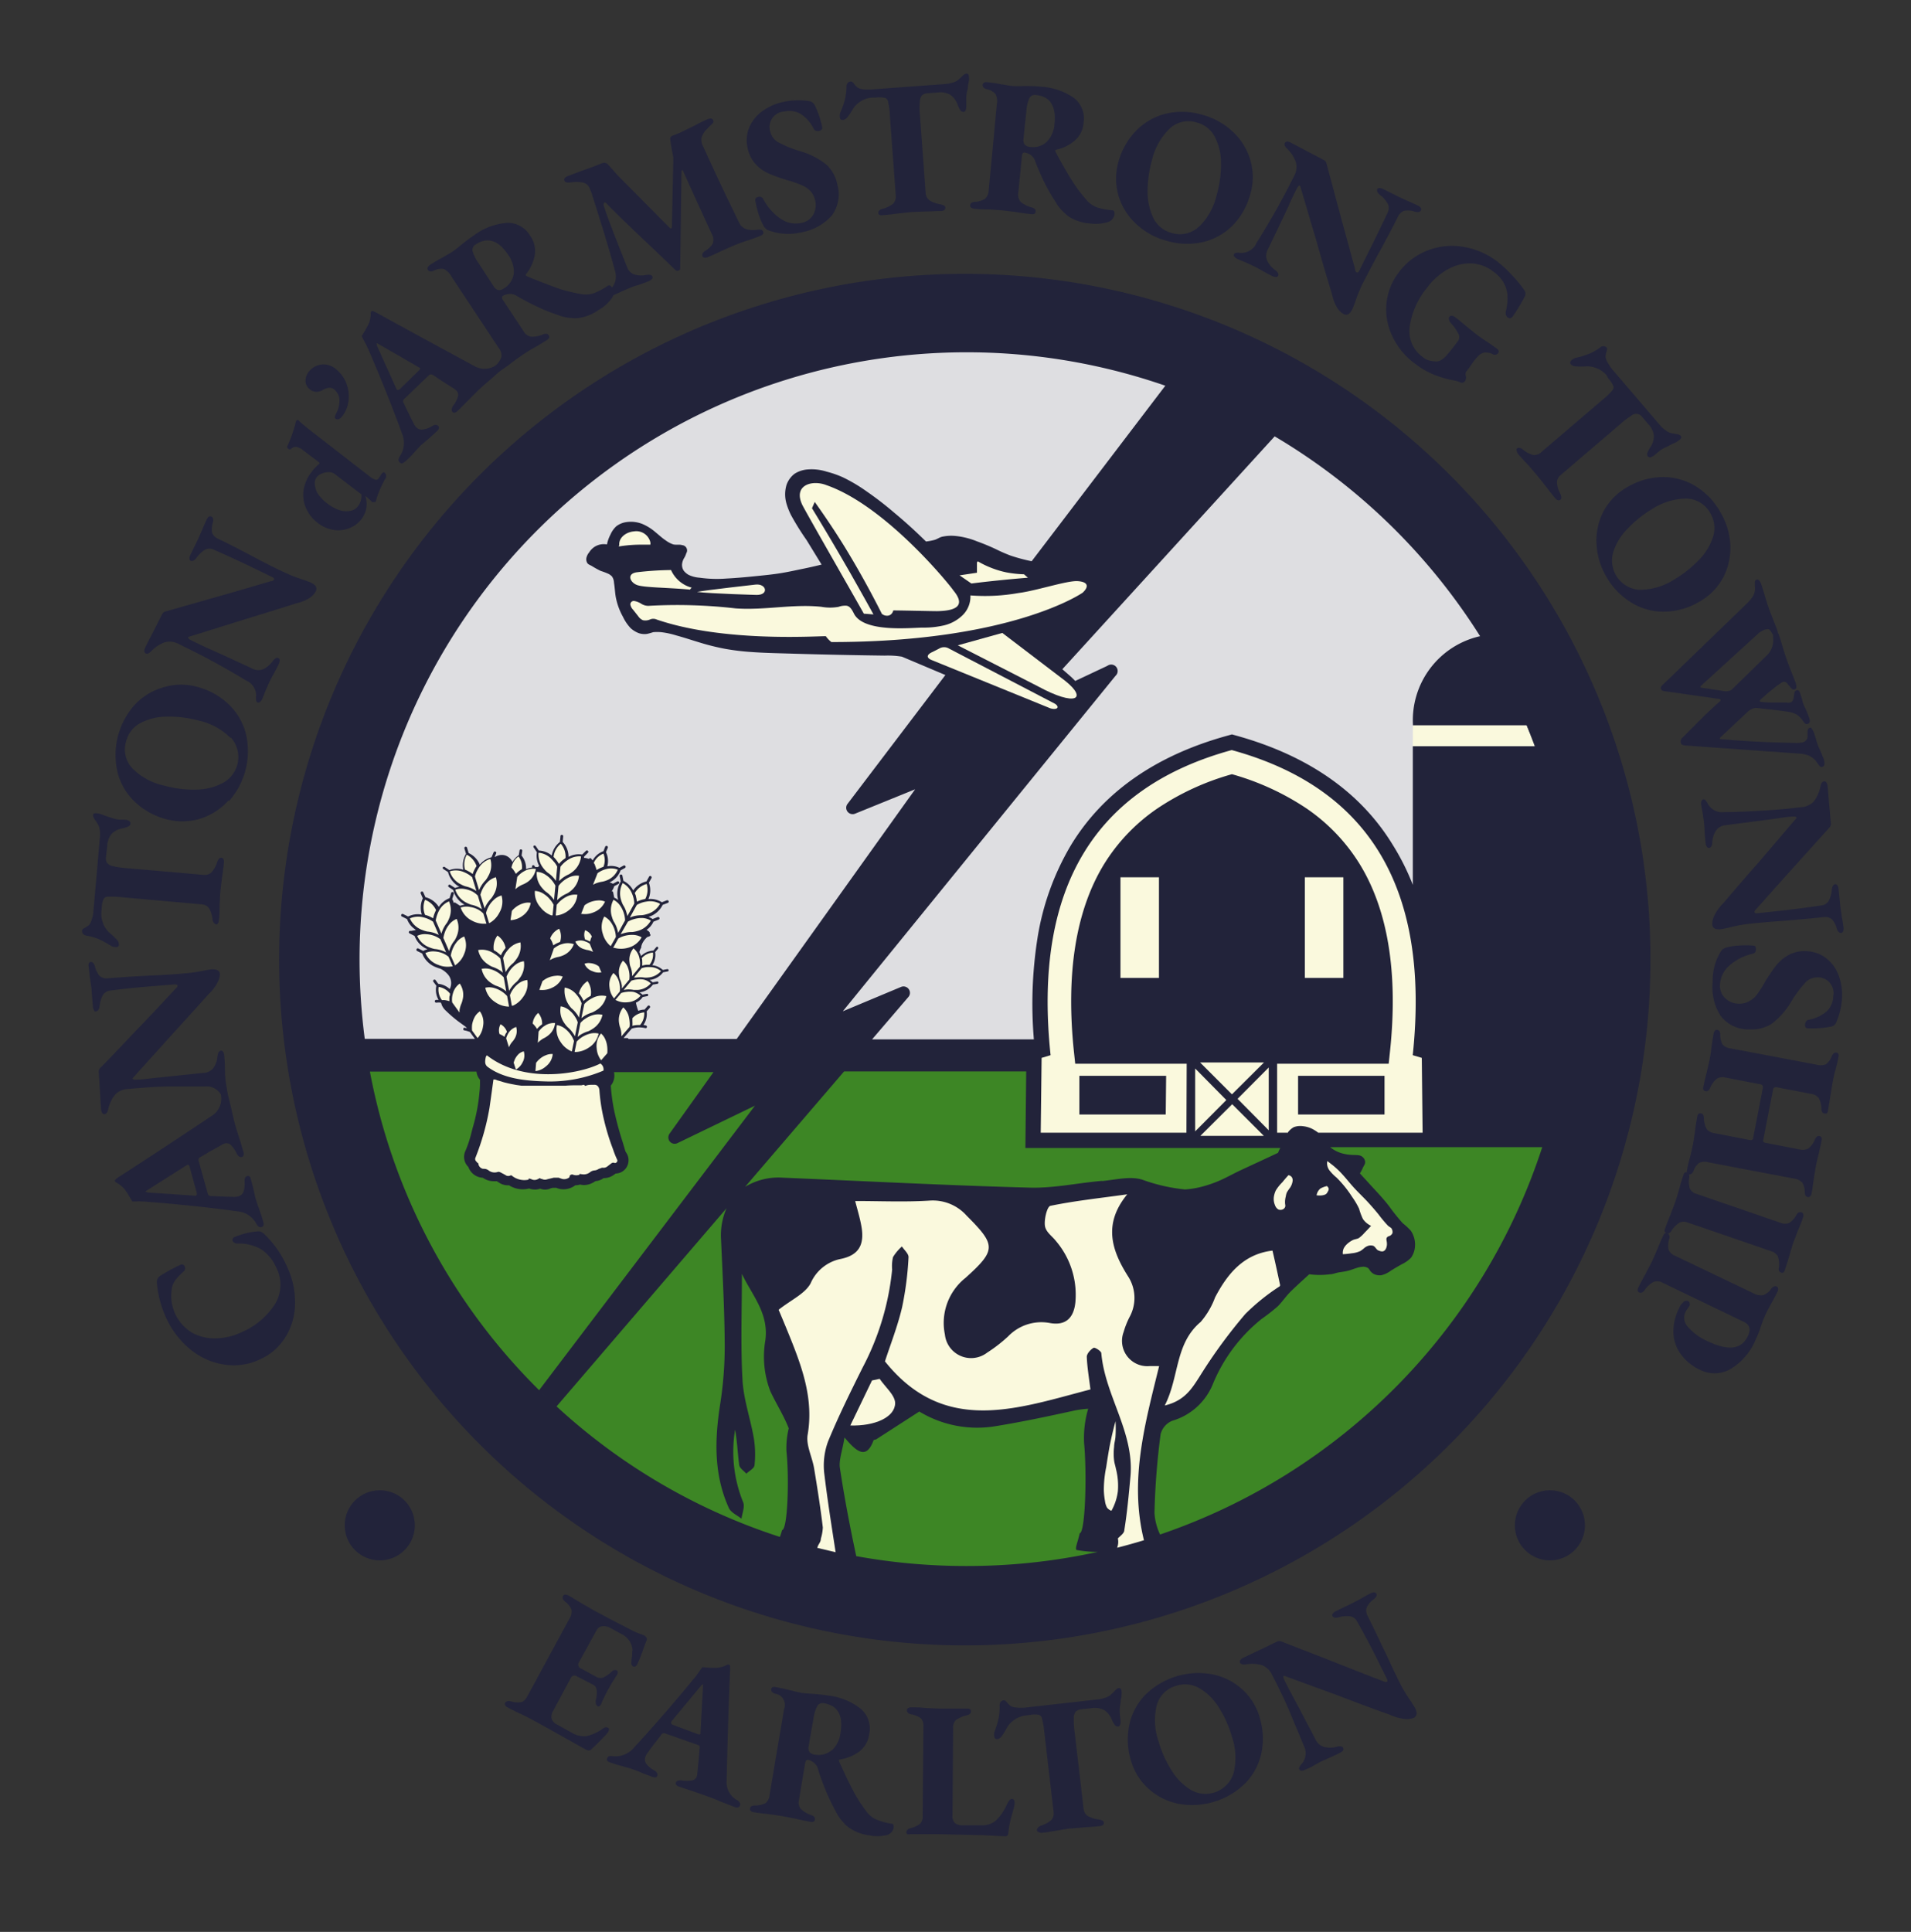 <svg id="Layer_1" data-name="Layer 1" xmlns="http://www.w3.org/2000/svg" viewBox="0 0 234.34 236.86"><rect x="0" y="0" width="234.34" height="236.86" fill="#333333" stroke="none"/><path d="M36.18,159.76a7.87,7.87,0,0,1-1.13,4.1,7,7,0,0,1-3.18,2.81,7.51,7.51,0,0,1-4.19.66,8.59,8.59,0,0,1-4.18-1.76,10.82,10.82,0,0,1-3.16-4.07,13.19,13.19,0,0,1-1.11-4.27.9.9,0,0,1,.39-.79,22.5,22.5,0,0,1,2.5-1.37.38.38,0,0,1,.53.19.52.52,0,0,1-.14.64,7.3,7.3,0,0,0-.88.89,2.77,2.77,0,0,0-.51.94,5.29,5.29,0,0,0,2.41,5.65,5.7,5.7,0,0,0,2.9.71,7.58,7.58,0,0,0,3.13-.73,9.06,9.06,0,0,0,4.18-3.5,4.56,4.56,0,0,0,.13-4.46A5.12,5.12,0,0,0,32,153.15a5.63,5.63,0,0,0-2.88-.69.75.75,0,0,1-.37-.09.47.47,0,0,1-.21-.21.29.29,0,0,1,0-.27.34.34,0,0,1,.22-.22,9,9,0,0,1,2.67-.68,1.25,1.25,0,0,1,.49,0,1.17,1.17,0,0,1,.42.25,12.38,12.38,0,0,1,2.83,4A10.1,10.1,0,0,1,36.18,159.76Z" style="fill:#22233a"/><path d="M32.08,150.44a.45.45,0,0,1-.36-.05,1,1,0,0,1-.29-.36,2.91,2.91,0,0,0-2.06-1.48q-5.34-.74-11.14-1.19a12.42,12.42,0,0,0-1.4-.06h-.61c-.3-.53-.59-1-.89-1.43a3.21,3.21,0,0,0-1.11-.9.66.66,0,0,1-.12-.16.2.2,0,0,1,.09-.22,3.27,3.27,0,0,1,.55-.4q4.43-2.85,11.3-7.43a2.47,2.47,0,0,0,1.08-2.33,1.06,1.06,0,0,1,.07-.47.39.39,0,0,1,.26-.22.31.31,0,0,1,.28.06.57.57,0,0,1,.19.31l.43,1.75c.15.71.31,1.37.47,2q.12.43.51,1.65c.27.85.44,1.43.53,1.75a.71.71,0,0,1,0,.38.27.27,0,0,1-.2.21c-.23.06-.44-.07-.63-.41a3.6,3.6,0,0,0-.72-1.06.76.76,0,0,0-.75-.18,1.48,1.48,0,0,0-.31.13l-1.53.86-1.12.66a.48.48,0,0,0-.23.21.38.38,0,0,0,0,.3l1.11,4a.35.35,0,0,0,.16.22.56.56,0,0,0,.34.06c1.36.07,2.28.1,2.76.1a1.84,1.84,0,0,0,.47-.06.92.92,0,0,0,.64-.54,3.16,3.16,0,0,0,.14-1.27c0-.39.08-.62.33-.68s.37.08.46.43l.32,1.24c.11.53.21,1,.3,1.27s.14.45.23.71a5.11,5.11,0,0,1,.2.58,12.37,12.37,0,0,1,.43,1.3C32.39,150.14,32.33,150.37,32.08,150.44Zm-8.81-7.33c-.06-.23-.15-.33-.25-.3l-.22.11-4.74,3c-.15.09-.22.16-.21.2s.1,0,.29.09l5.67.38a.41.41,0,0,0,.19,0c.14,0,.17-.2.09-.47Z" style="fill:#22233a"/><path d="M26.67,120.46a5.29,5.29,0,0,1-1.12,1.46c-1.42,1.59-2.93,3.24-4.53,5l-4.51,5c-.17.17-.26.28-.25.33s.17.15.48.12c.57,0,1.34-.11,2.32-.22l2.12-.22,3.79-.39a1.6,1.6,0,0,0,1.17-.56,2.92,2.92,0,0,0,.53-1.47c.06-.45.2-.68.42-.7a.28.28,0,0,1,.27.15.8.8,0,0,1,.13.41c.05.49.08,1,.09,1.54s0,.8.05,1.09c0,.47.1.92.17,1.36s.11.71.12.82a.89.89,0,0,1-.06.39c-.05.13-.12.2-.22.21a.3.3,0,0,1-.28-.13,2.48,2.48,0,0,1-.27-.44,2,2,0,0,0-2-1c-1.18,0-2.6,0-4.27,0s-3.36.15-5.08.3a2.35,2.35,0,0,0-1.62.69,4.35,4.35,0,0,0-.83,1.7c-.08.45-.24.68-.46.7s-.39-.17-.43-.58-.06-.9-.12-1.84c-.1-1.71-.16-2.62-.17-2.75a.62.62,0,0,1,.21-.52q1-1,3.83-4,2.45-2.53,5.35-5.66c.19-.17.28-.31.27-.4s-.13-.18-.37-.16l-3.3.27c-1.72.15-3.24.31-4.55.48a1.21,1.21,0,0,0-.91.53,3.41,3.41,0,0,0-.42,1.35c-.06.43-.21.66-.44.68s-.18,0-.26-.16a1,1,0,0,1-.13-.4l-.18-2.29L11.05,120c-.07-.5-.13-1-.17-1.43a.86.86,0,0,1,0-.44.32.32,0,0,1,.25-.19c.23,0,.41.17.52.58a2.76,2.76,0,0,0,.58,1.15,1.34,1.34,0,0,0,1,.27l2.66-.19,2.28-.13c1.85-.08,3.36-.18,4.52-.28A19.84,19.84,0,0,0,25,119l.84-.15c.71-.06,1.09.13,1.12.57A2.24,2.24,0,0,1,26.67,120.46Z" style="fill:#22233a"/><path d="M26.75,113.18c-.07.12-.15.17-.25.16s-.4-.22-.44-.61a3.41,3.41,0,0,0-.42-1.38,1.25,1.25,0,0,0-1-.48L14.9,110a11,11,0,0,0-1.67-.06.62.62,0,0,0-.51.25,2.75,2.75,0,0,0-.24,1.1l-.05.52a3.18,3.18,0,0,0,.23,1.45,3,3,0,0,0,.83,1.16,8.67,8.67,0,0,1,.8.75.88.88,0,0,1,.29.66c0,.22-.17.31-.45.29a1.21,1.21,0,0,1-.58-.19,10.59,10.59,0,0,0-1.5-.81,6.8,6.8,0,0,0-1.42-.4c-.4-.08-.59-.3-.56-.64a.37.37,0,0,1,.19-.24l.22-.13a3.28,3.28,0,0,0,.46-.32,1.86,1.86,0,0,0,.33-.72,4.09,4.09,0,0,0,.19-1l.78-8.87a4.59,4.59,0,0,0,0-1,2.28,2.28,0,0,0-.19-.67c-.07-.12-.18-.3-.34-.53a1.9,1.9,0,0,1-.22-.33.63.63,0,0,1-.08-.34c0-.17.16-.25.43-.22a2.74,2.74,0,0,1,.49.09l.55.21.73.24a4.39,4.39,0,0,0,1.11.25l.45,0c.58,0,.86.21.83.48a.43.43,0,0,1-.24.34,3.24,3.24,0,0,1-.76.24,2.51,2.51,0,0,0-1.33.69,2.54,2.54,0,0,0-.52,1.48L13,105.08a1.07,1.07,0,0,0,.12.7,1.16,1.16,0,0,0,.68.4,9.63,9.63,0,0,0,1.6.25l9.52.83a1.24,1.24,0,0,0,1-.29,3.51,3.51,0,0,0,.71-1.27,1.84,1.84,0,0,1,.22-.41.33.33,0,0,1,.3-.12.3.3,0,0,1,.25.16.72.72,0,0,1,.06.37c-.05.58-.13,1.2-.23,1.86-.11.84-.17,1.42-.2,1.72s-.06.88-.1,1.7c0,.65,0,1.26-.09,1.85A.68.68,0,0,1,26.75,113.18Z" style="fill:#22233a"/><path d="M28,98.16a7.77,7.77,0,0,1-3.43,2.21,7.52,7.52,0,0,1-4.21.06,8.73,8.73,0,0,1-3.69-2,7.52,7.52,0,0,1-2.21-3.57,9.25,9.25,0,0,1,2-8.38A7.68,7.68,0,0,1,20,84.28a7.34,7.34,0,0,1,4.21-.06,8.83,8.83,0,0,1,3.69,2,7.6,7.6,0,0,1,2.21,3.58,9.21,9.21,0,0,1-2,8.38Zm.24-7.71a7.92,7.92,0,0,0-3.94-2.12,13.66,13.66,0,0,0-3.85-.47,6.91,6.91,0,0,0-3.23.79,3.5,3.5,0,0,0-1.76,2.26,3.36,3.36,0,0,0,.8,3.32,7.8,7.8,0,0,0,3.9,2.1,13.71,13.71,0,0,0,3.86.48A7.12,7.12,0,0,0,27.31,96a3.6,3.6,0,0,0,1-5.58Z" style="fill:#22233a"/><path d="M38,73.29a5.44,5.44,0,0,1-1.7.69c-2,.64-4.17,1.31-6.43,2l-6.42,2c-.24.07-.37.12-.39.16s.08.22.36.35q.77.39,2.1,1l1.95.88c1.64.75,2.79,1.28,3.46,1.6a1.6,1.6,0,0,0,1.29.1,2.94,2.94,0,0,0,1.21-1c.27-.36.51-.49.71-.39a.28.28,0,0,1,.16.27,1,1,0,0,1-.09.41c-.21.45-.45.9-.71,1.37s-.39.71-.51,1c-.2.43-.39.85-.55,1.26s-.26.67-.31.77a.87.87,0,0,1-.25.3.27.27,0,0,1-.29.07.32.32,0,0,1-.18-.25,2.13,2.13,0,0,1,0-.52,2,2,0,0,0-1.23-1.92c-1-.62-2.24-1.33-3.7-2.14s-3-1.58-4.52-2.32a2.33,2.33,0,0,0-1.76-.23,4.22,4.22,0,0,0-1.57,1c-.3.34-.55.47-.75.37s-.26-.35-.08-.72.4-.8.84-1.65c.77-1.52,1.19-2.34,1.24-2.45a.65.65,0,0,1,.45-.34l5.34-1.52c2.27-.64,4.76-1.36,7.49-2.17.25,0,.4-.12.44-.21s0-.22-.24-.32l-3-1.45q-2.33-1.11-4.16-1.9a1.21,1.21,0,0,0-1.05,0,3.64,3.64,0,0,0-1.05,1c-.27.34-.51.46-.73.36a.27.27,0,0,1-.13-.26.82.82,0,0,1,.09-.42l1-2.06.44-1c.19-.47.38-.91.58-1.32a.92.92,0,0,1,.27-.35.32.32,0,0,1,.31,0c.21.11.27.36.16.76A2.74,2.74,0,0,0,26,65.3a1.37,1.37,0,0,0,.75.76c.64.3,1.43.7,2.38,1.18l2,1.05q2.44,1.3,4,2a16.77,16.77,0,0,0,2.13.81l.8.3c.65.3.87.66.68,1.06A2.32,2.32,0,0,1,38,73.29Z" style="fill:#22233a"/><path d="M46.9,58c0-.06.08-.1.12-.1s.08,0,.14.06a.57.57,0,0,1,.19.29c0,.13,0,.22,0,.27a12.29,12.29,0,0,0-1.2,2.7.81.81,0,0,1-.11.33s-.08,0-.19,0a.32.32,0,0,1-.22,0,8.64,8.64,0,0,0-.75-.68l-.09-.07a3,3,0,0,1-.44,2.81,3.41,3.41,0,0,1-1.55,1.16,3.58,3.58,0,0,1-2,.18A4.3,4.3,0,0,1,39,64.14a4.6,4.6,0,0,1-1.47-1.83,4.08,4.08,0,0,1-.3-2.24,4.7,4.7,0,0,1,1-2.23A4.49,4.49,0,0,1,39,57l.19-.17s0-.11-.15-.21l-1.8-1.36a2,2,0,0,0-.87-.46.81.81,0,0,0-.66.22.26.26,0,0,1-.36,0,.25.25,0,0,1-.1-.34c.19-.42.38-.88.55-1.37s.31-.91.4-1.26a1.91,1.91,0,0,1,.14-.47c.08-.11.19-.12.31,0a3.81,3.81,0,0,0,.32.3l.66.56,7.55,5.86a3.25,3.25,0,0,0,.8.5.36.36,0,0,0,.43-.11l.4-.62Zm-2.66,3.38a1.78,1.78,0,0,0,.06-.78L41,58.08a1.13,1.13,0,0,0-.69-.19,1.94,1.94,0,0,0-.84.17,1.52,1.52,0,0,0-.65.47,1.21,1.21,0,0,0-.21.89A2.55,2.55,0,0,0,39,60.57a5,5,0,0,0,1.14,1.16,4.85,4.85,0,0,0,1.52.82,2.65,2.65,0,0,0,1.32.08,1.45,1.45,0,0,0,.9-.55A2,2,0,0,0,44.24,61.39Z" style="fill:#22233a"/><path d="M41.47,51.4a.35.35,0,0,1-.32-.06.23.23,0,0,1-.09-.23,1.78,1.78,0,0,1,.16-.41,3.29,3.29,0,0,0,.41-1.65,1.76,1.76,0,0,0-.6-1.26.88.88,0,0,0-.68-.24,1.61,1.61,0,0,0-.75.26,1.54,1.54,0,0,1-.85.23,1.35,1.35,0,0,1-.85-.39,1.27,1.27,0,0,1-.43-1,1.74,1.74,0,0,1,.44-1.13,2.3,2.3,0,0,1,1.67-.84,2.39,2.39,0,0,1,1.75.69,4.12,4.12,0,0,1,1.24,1.91,4.35,4.35,0,0,1,.12,2.14,3.67,3.67,0,0,1-.86,1.78A.87.87,0,0,1,41.47,51.4Z" style="fill:#22233a"/><path d="M49,56.68a.43.43,0,0,1-.13-.34,1.24,1.24,0,0,1,.18-.43,2.9,2.9,0,0,0,.34-2.51Q47.55,48.35,45.24,43c-.22-.5-.43-.92-.61-1.25a5.32,5.32,0,0,1-.28-.55,16.18,16.18,0,0,0,.84-1.45,3.21,3.21,0,0,0,.27-1.4.49.49,0,0,1,.09-.18.18.18,0,0,1,.24,0,4.34,4.34,0,0,1,.61.3Q51,41,58.26,44.93a2.5,2.5,0,0,0,2.57-.15,1.08,1.08,0,0,1,.44-.16.4.4,0,0,1,.31.13.3.3,0,0,1,.09.28.53.53,0,0,1-.19.3l-1.34,1.21q-.84.69-1.53,1.35l-1.22,1.22q-.93.95-1.29,1.29a.75.75,0,0,1-.33.19.26.26,0,0,1-.28-.07c-.16-.18-.14-.43.07-.76a3.41,3.41,0,0,0,.59-1.13.78.78,0,0,0-.18-.75l-.27-.21-1.48-.94L53.12,46a.56.56,0,0,0-.29-.1.44.44,0,0,0-.27.14l-3,2.88a.36.36,0,0,0-.13.25.58.58,0,0,0,.11.32c.58,1.24,1,2.06,1.21,2.48a1.36,1.36,0,0,0,.27.39.92.92,0,0,0,.78.31A3,3,0,0,0,53,52.24q.49-.3.75,0c.15.16.1.37-.17.62l-.94.86c-.41.35-.74.63-1,.86s-.33.33-.52.54-.32.35-.41.44c-.29.34-.61.67-1,1S49.19,56.86,49,56.68Zm2.33-11.22c.18-.16.22-.29.15-.37L51.3,45l-4.83-2.79c-.16-.1-.25-.13-.29-.1a1,1,0,0,0,.06.31l2.33,5.17a.39.39,0,0,0,.09.17c.1.11.25.06.46-.13Z" style="fill:#22233a"/><path d="M70.87,39a5.76,5.76,0,0,1-2.4-.36c-.9-.3-1.73-.62-2.5-1a28.26,28.26,0,0,1-2.57-1.34,1.52,1.52,0,0,0-.94-.26,1.65,1.65,0,0,0-.81.25c-.14.1-.13.28.05.54l2.5,3.77a1.32,1.32,0,0,0,.91.68A3.33,3.33,0,0,0,66.59,41a.74.74,0,0,1,.41-.08.36.36,0,0,1,.28.19c.14.2.08.38-.17.55-.51.33-1.06.67-1.66,1s-1.22.75-1.47.92-.71.48-1.38,1c-.49.38-1,.73-1.44,1a.62.62,0,0,1-.33.11.27.27,0,0,1-.25-.12c-.15-.22-.1-.45.14-.69a2.75,2.75,0,0,0,.77-1.12,1.45,1.45,0,0,0-.31-1.06l-5.87-8.87a2,2,0,0,0-.89-.85,1.93,1.93,0,0,0-1.24.21c-.34.15-.58.11-.73-.12a.3.3,0,0,1,0-.28.66.66,0,0,1,.26-.3,16,16,0,0,1,1.55-.91l.51-.3c.24-.13.47-.27.7-.42a9.93,9.93,0,0,0,1-.77c.64-.52,1.18-.92,1.62-1.21a7.85,7.85,0,0,1,4.09-1.56A3.17,3.17,0,0,1,65,28.89a3.22,3.22,0,0,1,.57,2.44,5.27,5.27,0,0,1-1.07,2.3c-.06.1,0,.18.14.25,1.32.56,2.5,1,3.53,1.38a18.12,18.12,0,0,0,3,.78,3.12,3.12,0,0,0,1.68-.1,9,9,0,0,0,1.65-.88c.2-.13.37-.08.53.16a1.14,1.14,0,0,1,0,1.33A5,5,0,0,1,73.41,38,5.55,5.55,0,0,1,70.87,39ZM63,33.54a3.48,3.48,0,0,0-.66-2.26c-1.22-1.84-2.55-2.27-4-1.31a.77.77,0,0,0-.4.78,4.8,4.8,0,0,0,.79,1.57c.25.41.86,1.34,1.82,2.8a.86.86,0,0,0,.56.44,1,1,0,0,0,.68-.2A2.48,2.48,0,0,0,63,33.54Z" style="fill:#22233a"/><path d="M74.35,36.19a.21.21,0,0,1,0-.24,1.41,1.41,0,0,1,.21-.23l.21-.17a2.25,2.25,0,0,0,.66-1,2.32,2.32,0,0,0,0-1.28q-.85-3.24-2.81-9.34c0-.11-.12-.36-.28-.76a1.15,1.15,0,0,0-.94-.8,4.35,4.35,0,0,0-1.44,0c-.42.05-.67,0-.75-.23s.06-.41.46-.57l1.64-.62,1.08-.38c.44-.16.94-.36,1.49-.58a.52.52,0,0,1,.37,0,.54.54,0,0,1,.32.19l1.22,1.37,6.35,6.4a.19.19,0,0,0,.17.05s.08-.06.08-.15l.18-8.56c-.22-1.09-.34-1.82-.38-2.2a.38.38,0,0,1,.24-.43l.94-.38,1.86-.91a16.49,16.49,0,0,1,1.54-.75c.36-.15.59-.11.68.11a.34.34,0,0,1,0,.31,1.88,1.88,0,0,1-.32.33l-.51.52a2.62,2.62,0,0,0-.6,1A1.73,1.73,0,0,0,86.25,18c1.28,2.83,2.43,5.27,3.43,7.33l1,2.06c.34.66,1.07.92,2.18.78a1.73,1.73,0,0,1,.47,0,.32.32,0,0,1,.24.21.3.3,0,0,1,0,.3.68.68,0,0,1-.29.22c-.54.22-1.14.44-1.81.65s-1.34.5-1.62.61l-1.43.63c-.55.28-1.1.52-1.64.74a.74.74,0,0,1-.4.06.26.26,0,0,1-.23-.16c-.1-.23,0-.46.34-.68a2.59,2.59,0,0,0,.93-.92,1.34,1.34,0,0,0-.1-1.07q-.63-1.36-2-4.35L83.78,21c0-.11-.09-.15-.13-.13s-.09.1-.08.24l-.16,11.67c0,.2,0,.33-.2.39a.37.37,0,0,1-.42-.09q-1.53-1.5-3.72-3.56c-2.26-2.14-3.84-3.68-4.72-4.6-.09-.08-.16-.11-.22-.09s-.15.18-.1.4c.5,1.5,1.46,4,2.89,7.57a1.4,1.4,0,0,0,.82.83,2.76,2.76,0,0,0,1.47.08c.45-.08.71,0,.8.19a.31.31,0,0,1-.08.32,1.16,1.16,0,0,1-.34.24c-.45.18-.89.34-1.31.48a8.67,8.67,0,0,0-1,.34c-.29.11-.91.39-1.86.83l-.45.21C74.65,36.43,74.43,36.4,74.35,36.19Z" style="fill:#22233a"/><path d="M94.32,28.27a1.16,1.16,0,0,1-.61-.45,7.65,7.65,0,0,1-.64-1.44,11.66,11.66,0,0,1-.46-1.83c0-.2.09-.34.39-.41a.7.7,0,0,1,.32,0,.69.69,0,0,1,.23.18A6.6,6.6,0,0,0,95.7,26.8a3.2,3.2,0,0,0,2.56.53,2.06,2.06,0,0,0,1.46-1,2.36,2.36,0,0,0,.25-1.7,2.46,2.46,0,0,0-.54-1.15,3.07,3.07,0,0,0-1-.72,12.76,12.76,0,0,0-1.76-.63,21.69,21.69,0,0,1-2.37-.84,5,5,0,0,1-1.62-1.14,4.08,4.08,0,0,1-1-2,4.09,4.09,0,0,1,.19-2.5,4.67,4.67,0,0,1,1.59-2,6.64,6.64,0,0,1,2.63-1.16,7.59,7.59,0,0,1,1.65-.19,7.81,7.81,0,0,1,1.44.09,1.17,1.17,0,0,1,.46.17,1.21,1.21,0,0,1,.32.44,11.33,11.33,0,0,1,.87,2.64.26.26,0,0,1-.07.24.46.46,0,0,1-.28.16.69.69,0,0,1-.4,0,.47.47,0,0,1-.28-.21,4.57,4.57,0,0,0-1.62-1.86,2.73,2.73,0,0,0-2-.3,1.91,1.91,0,0,0-1.7,2.55,2,2,0,0,0,1,1.25,15.11,15.11,0,0,0,2.74,1.1,9,9,0,0,1,3.12,1.62,4.43,4.43,0,0,1,1.34,2.45,4.32,4.32,0,0,1-.7,3.81,6.52,6.52,0,0,1-3.79,2.05A6.9,6.9,0,0,1,94.32,28.27Z" style="fill:#22233a"/><path d="M107.89,26.36a.29.29,0,0,1-.19-.23c0-.25.16-.43.53-.53a3.47,3.47,0,0,0,1.3-.63,1.31,1.31,0,0,0,.31-1.06l-.72-9.76a9.14,9.14,0,0,0-.21-1.66.63.63,0,0,0-.33-.47,2.88,2.88,0,0,0-1.12-.06l-.52,0a3.1,3.1,0,0,0-1.39.46,3.05,3.05,0,0,0-1,1,7,7,0,0,1-.61.92.89.89,0,0,1-.6.38c-.22,0-.34-.11-.36-.4a1.06,1.06,0,0,1,.1-.6,9.93,9.93,0,0,0,.55-1.61,6.43,6.43,0,0,0,.17-1.46c0-.41.2-.63.55-.66a.42.42,0,0,1,.26.15,1.06,1.06,0,0,1,.16.2,3,3,0,0,0,.39.4,2,2,0,0,0,.77.22,5.34,5.34,0,0,0,1,0l8.89-.65a4.53,4.53,0,0,0,1-.18,1.85,1.85,0,0,0,.63-.3c.11-.08.26-.22.47-.41a1.86,1.86,0,0,1,.29-.27.59.59,0,0,1,.32-.13c.18,0,.27.11.29.38a2.92,2.92,0,0,1,0,.5l-.12.58c0,.09,0,.35-.12.76a4.49,4.49,0,0,0-.08,1.13l0,.45c0,.58-.07.88-.34.9a.42.42,0,0,1-.37-.18,2.83,2.83,0,0,1-.36-.71,2.49,2.49,0,0,0-.9-1.21,2.51,2.51,0,0,0-1.54-.28l-1.23.09a1.18,1.18,0,0,0-.67.23,1.14,1.14,0,0,0-.29.74,8.72,8.72,0,0,0,0,1.62l.7,9.53a1.26,1.26,0,0,0,.46,1,3.49,3.49,0,0,0,1.36.5,2.19,2.19,0,0,1,.44.15.31.31,0,0,1,.16.28.29.29,0,0,1-.12.27.61.61,0,0,1-.35.12c-.58,0-1.2.06-1.87.06L111.8,26l-1.7.18c-.64.09-1.25.16-1.83.2A.84.84,0,0,1,107.89,26.36Z" style="fill:#22233a"/><path d="M131.09,26.57a5.87,5.87,0,0,1-1.63-1.78,24.86,24.86,0,0,1-1.34-2.32c-.38-.76-.77-1.64-1.16-2.66a1.47,1.47,0,0,0-.56-.8,1.71,1.71,0,0,0-.78-.31c-.18,0-.28.13-.31.45l-.44,4.5a1.34,1.34,0,0,0,.29,1.1,3.33,3.33,0,0,0,1.35.68.9.9,0,0,1,.38.19.4.4,0,0,1,.1.33c0,.24-.19.34-.49.31-.6-.06-1.24-.14-1.92-.26l-1.72-.21-1.68-.12c-.62,0-1.21,0-1.78-.1a.6.6,0,0,1-.32-.12.28.28,0,0,1-.12-.25c0-.27.21-.42.55-.45a2.62,2.62,0,0,0,1.3-.39,1.42,1.42,0,0,0,.43-1l1-10.59a1.93,1.93,0,0,0-.15-1.22,2,2,0,0,0-1.1-.62c-.35-.1-.52-.28-.49-.55a.3.3,0,0,1,.16-.23.6.6,0,0,1,.39-.07,17.23,17.23,0,0,1,1.78.27,5.79,5.79,0,0,1,.59.09,7.32,7.32,0,0,0,.8.11,11.36,11.36,0,0,0,1.26,0c.82,0,1.5,0,2,.07A7.9,7.9,0,0,1,131.68,12a3.19,3.19,0,0,1,1.2,3,3.2,3.2,0,0,1-1.1,2.25,5.31,5.31,0,0,1-2.27,1.11c-.12,0-.14.13-.06.28.68,1.27,1.3,2.37,1.88,3.3a17.42,17.42,0,0,0,1.83,2.49,3.16,3.16,0,0,0,1.37,1,8.89,8.89,0,0,0,1.83.35c.24,0,.34.18.31.46a1.13,1.13,0,0,1-.87,1,5,5,0,0,1-2.1.16A5.47,5.47,0,0,1,131.09,26.57Zm-2.69-9.22a3.44,3.44,0,0,0,.91-2.17q.33-3.28-2.27-3.53a.76.76,0,0,0-.8.36,4.57,4.57,0,0,0-.38,1.71c-.06.47-.18,1.58-.35,3.33a.89.89,0,0,0,.16.69,1,1,0,0,0,.66.27A2.45,2.45,0,0,0,128.4,17.35Z" style="fill:#22233a"/><path d="M139.32,27.45A7.62,7.62,0,0,1,137.16,24a7.5,7.5,0,0,1,0-4.2,8.84,8.84,0,0,1,2.05-3.66,7.63,7.63,0,0,1,3.6-2.16,8.6,8.6,0,0,1,4.68.11,8.69,8.69,0,0,1,3.67,2.05,7.62,7.62,0,0,1,2.16,3.47,7.41,7.41,0,0,1,0,4.2,8.73,8.73,0,0,1-2,3.66,7.53,7.53,0,0,1-3.61,2.16,8.74,8.74,0,0,1-4.69-.12A8.61,8.61,0,0,1,139.32,27.45Zm7.7.36a7.93,7.93,0,0,0,2.18-3.91,13.67,13.67,0,0,0,.53-3.84,7,7,0,0,0-.74-3.24,3.47,3.47,0,0,0-2.23-1.8,3.36,3.36,0,0,0-3.33.75,7.9,7.9,0,0,0-2.17,3.87,14.06,14.06,0,0,0-.53,3.85,7.23,7.23,0,0,0,.72,3.27,3.46,3.46,0,0,0,2.22,1.8A3.41,3.41,0,0,0,147,27.81Z" style="fill:#22233a"/><path d="M164,37.78a5.15,5.15,0,0,1-.66-1.72q-.93-3-1.89-6.45l-1.91-6.45q-.09-.36-.15-.39c-.1-.05-.22.07-.36.35-.27.5-.61,1.2-1,2.09s-.72,1.53-.91,1.93c-.77,1.63-1.32,2.77-1.65,3.44a1.64,1.64,0,0,0-.12,1.29,3,3,0,0,0,1,1.22c.35.28.48.52.38.72a.27.27,0,0,1-.27.15.91.91,0,0,1-.41-.1c-.44-.21-.9-.46-1.36-.72s-.71-.4-1-.53c-.43-.21-.84-.4-1.25-.56l-.77-.33a1,1,0,0,1-.3-.25.28.28,0,0,1,.2-.47,2.13,2.13,0,0,1,.51,0,2,2,0,0,0,2-1.21q.94-1.48,2.19-3.66c.83-1.45,1.62-2.95,2.39-4.49a2.32,2.32,0,0,0,.25-1.75,4.13,4.13,0,0,0-1-1.58c-.34-.31-.46-.57-.36-.77s.35-.25.72-.06.8.41,1.63.86l2.44,1.28a.63.63,0,0,1,.33.45l1.44,5.37q.92,3.4,2.05,7.52c0,.25.12.4.21.44s.22,0,.32-.23l1.49-3c.77-1.54,1.42-2.92,2-4.13a1.21,1.21,0,0,0,0-1.05,3.53,3.53,0,0,0-.93-1.07c-.34-.27-.45-.51-.35-.73a.28.28,0,0,1,.27-.13.91.91,0,0,1,.41.1l2,1,1,.46c.47.2.9.39,1.31.6a.91.91,0,0,1,.35.27.29.29,0,0,1,0,.31c-.11.21-.36.26-.76.15a2.52,2.52,0,0,0-1.29-.1,1.34,1.34,0,0,0-.77.73c-.31.63-.72,1.42-1.22,2.36s-.86,1.62-1.08,2c-.89,1.63-1.59,3-2.11,4a20.33,20.33,0,0,0-.84,2.12l-.31.8c-.31.64-.67.86-1.07.66A2.37,2.37,0,0,1,164,37.78Z" style="fill:#22233a"/><path d="M170.77,41.29a7.66,7.66,0,0,1-.76-4,7.37,7.37,0,0,1,1.52-3.89,7.91,7.91,0,0,1,3.35-2.62,8.24,8.24,0,0,1,4.34-.55,9.31,9.31,0,0,1,4.43,1.87,14.54,14.54,0,0,1,1.81,1.7,13.21,13.21,0,0,1,1.5,1.84.7.7,0,0,1,0,.74,21.83,21.83,0,0,1-1.45,2.41.54.54,0,0,1-.3.22.41.41,0,0,1-.31-.08.56.56,0,0,1-.24-.35.85.85,0,0,1,0-.44,6.44,6.44,0,0,0,.18-2.14,4,4,0,0,0-.48-1.39,4.36,4.36,0,0,0-1.25-1.32,4.67,4.67,0,0,0-2.82-1,5.59,5.59,0,0,0-2.87.8,8,8,0,0,0-2.42,2.18,9.68,9.68,0,0,0-2.15,4.91,3.91,3.91,0,0,0,1.66,3.63,2,2,0,0,0,.81.4,5.31,5.31,0,0,0,.85.11,1.45,1.45,0,0,0,.68-.26,3,3,0,0,0,.68-.65q.53-.61,1.2-1.53a.82.82,0,0,0,.08-1,5.68,5.68,0,0,0-.92-1.3,1,1,0,0,1-.2-.39.39.39,0,0,1,.06-.37.29.29,0,0,1,.28-.1.68.68,0,0,1,.33.11c.47.35.95.74,1.46,1.18.66.54,1.12.9,1.37,1.09s.65.46,1.17.81,1,.68,1.24.87a.49.49,0,0,1,.18.25.33.33,0,0,1-.07.28.5.5,0,0,1-.67.11,2,2,0,0,0-1-.2,1.5,1.5,0,0,0-.73.39A8.69,8.69,0,0,0,180.23,45l-.46.61a.83.83,0,0,0,0,.56.87.87,0,0,1-.11.54.53.53,0,0,1-.29.2.43.43,0,0,1-.37-.07,3.2,3.2,0,0,0-.69-.19A13.38,13.38,0,0,1,176,46a9.89,9.89,0,0,1-2.43-1.37A8.83,8.83,0,0,1,170.77,41.29Z" style="fill:#22233a"/><path d="M186,55.28A.27.27,0,0,1,186,55c.19-.16.44-.12.74.11a3.41,3.41,0,0,0,1.28.68,1.28,1.28,0,0,0,1-.37l7.44-6.36a9.12,9.12,0,0,0,1.22-1.15.65.65,0,0,0,.18-.54,2.93,2.93,0,0,0-.62-.94L197,46a3.18,3.18,0,0,0-2.6-1.08,7.15,7.15,0,0,1-1.1,0,.88.88,0,0,1-.67-.25c-.14-.17-.1-.34.11-.53a1.16,1.16,0,0,1,.55-.28,9.91,9.91,0,0,0,1.62-.5,6.49,6.49,0,0,0,1.28-.73.58.58,0,0,1,.85,0,.32.32,0,0,1,0,.3c0,.14-.05.22-.06.25a5.51,5.51,0,0,0-.1.55,1.9,1.9,0,0,0,.28.75,6.16,6.16,0,0,0,.54.8l5.79,6.77a3.5,3.5,0,0,0,.72.68,2,2,0,0,0,.61.34l.61.13a1.78,1.78,0,0,1,.39.07.62.62,0,0,1,.3.19c.11.13.06.28-.14.46l-.41.28-.54.25-.68.35a4.06,4.06,0,0,0-1,.61l-.34.29c-.45.38-.76.47-.93.26a.41.41,0,0,1-.07-.41,3.59,3.59,0,0,1,.36-.71,2.46,2.46,0,0,0,.44-1.43,2.5,2.5,0,0,0-.69-1.41l-.8-.94A.89.89,0,0,0,200,51a8.77,8.77,0,0,0-1.31,1l-7.26,6.2a1.23,1.23,0,0,0-.51.93,3.4,3.4,0,0,0,.41,1.4,1.83,1.83,0,0,1,.13.44.35.35,0,0,1-.12.3.31.31,0,0,1-.29.06.66.66,0,0,1-.31-.21c-.38-.45-.76-.94-1.16-1.47l-1.08-1.35L187.39,57c-.45-.46-.87-.91-1.25-1.36A.78.78,0,0,1,186,55.28Z" style="fill:#22233a"/><path d="M195.78,66.74a7.8,7.8,0,0,1,.83-4,7.45,7.45,0,0,1,2.91-3,8.84,8.84,0,0,1,4-1.24,7.65,7.65,0,0,1,4.1.93,8.61,8.61,0,0,1,3.31,3.31,8.72,8.72,0,0,1,1.25,4,7.77,7.77,0,0,1-.84,4,7.36,7.36,0,0,1-2.9,3,8.64,8.64,0,0,1-4,1.24,7.47,7.47,0,0,1-4.1-.93A8.8,8.8,0,0,1,197,70.74,8.7,8.7,0,0,1,195.78,66.74Zm5.33,5.57A7.9,7.9,0,0,0,205.39,71a14,14,0,0,0,3-2.41,7,7,0,0,0,1.7-2.86,3.51,3.51,0,0,0-.38-2.84,3.39,3.39,0,0,0-2.92-1.76,7.82,7.82,0,0,0-4.24,1.31,13.84,13.84,0,0,0-3,2.42,7.07,7.07,0,0,0-1.73,2.86,3.6,3.6,0,0,0,3.3,4.6Z" style="fill:#22233a"/><path d="M223.52,94a.28.28,0,0,1-.29,0,2.05,2.05,0,0,1-.24-.26,2.56,2.56,0,0,1-.16-.23,2.42,2.42,0,0,0-.93-.83,3.47,3.47,0,0,0-1.22-.28l-14-1a1.07,1.07,0,0,1-.37-.08.35.35,0,0,1-.19-.22.65.65,0,0,1,.23-.69l1-1L208.75,88c.69-.67,1.41-1.35,2.15-2,.08-.08.1-.15.08-.21s-.09-.09-.21-.1l-6.37-.91a2.73,2.73,0,0,1-.49-.08.34.34,0,0,1-.22-.23.28.28,0,0,1,0-.26,1.16,1.16,0,0,1,.2-.25l.18-.16,10.23-9.89a4.22,4.22,0,0,0,.73-.94,2,2,0,0,0,.17-1.09,4.92,4.92,0,0,1,0-.57.3.3,0,0,1,.22-.25.3.3,0,0,1,.29.1,1,1,0,0,1,.23.38c.11.29.27.81.49,1.53s.36,1.19.46,1.47.28.74.51,1.33.43,1.07.53,1.37a1.28,1.28,0,0,1,.07.35.63.63,0,0,1,.13.21c.1.3.27.84.51,1.63s.4,1.28.51,1.58.26.7.49,1.28.43,1.08.53,1.37a1.53,1.53,0,0,1,.11.57c0,.15-.06.25-.16.28a.34.34,0,0,1-.31,0,1.6,1.6,0,0,1-.3-.29l-.23-.28c-.19-.3-.42-.41-.69-.31a.88.88,0,0,0-.27.17L218,84c-.74.57-1.4,1.13-2,1.67-.15.15-.21.26-.19.32s.12.07.33.08a8.94,8.94,0,0,0,1,.06l1.05,0,.88,0a.82.82,0,0,0,.46,0,.51.51,0,0,0,.34-.3,2,2,0,0,0,.12-.56,2.87,2.87,0,0,1,.08-.42.29.29,0,0,1,.2-.2.31.31,0,0,1,.27,0,.74.74,0,0,1,.22.39,6.64,6.64,0,0,1,.23.76,3.63,3.63,0,0,0,.37,1c.25.56.4.94.47,1.14.16.44.12.71-.12.79a.29.29,0,0,1-.33,0,1.92,1.92,0,0,1-.33-.4,2.43,2.43,0,0,0-.82-.77,3.71,3.71,0,0,0-1.14-.32c-.61-.09-1.82-.24-3.65-.44a1,1,0,0,0-.47.07,1.84,1.84,0,0,0-.63.37L211,90.38c-.09.08-.13.14-.12.17s.11.07.26.08q4.32.38,8.87.45a3.61,3.61,0,0,0,1.07-.07.78.78,0,0,0,.57-.9c0-.51,0-.8.25-.87s.18,0,.28.12a1.43,1.43,0,0,1,.24.43c.13.37.22.66.28.88s.11.39.16.52a5.7,5.7,0,0,0,.3.72q.39.91.48,1.17C223.79,93.58,223.75,93.88,223.52,94Zm-11.45-9.28a1.34,1.34,0,0,0,.38-.26l4.1-4a2.48,2.48,0,0,0,.71-1,2.8,2.8,0,0,0,.17-1.3,1.73,1.73,0,0,1,0-.31l-.1-.15-.13-.22c-.12-.21-.24-.32-.36-.34a1.32,1.32,0,0,0-.5.09,3.13,3.13,0,0,0-.61.34l-3.16,2.88q-2.39,2.19-3.85,3.51-.22.19-.21.27c0,.06.13.1.32.11l2.76.42A1.17,1.17,0,0,0,212.07,84.68Z" style="fill:#22233a"/><path d="M210.22,112.26a5.26,5.26,0,0,1,1.08-1.49q2.05-2.43,4.4-5.09l4.36-5.11c.17-.18.26-.29.25-.34s-.18-.15-.49-.11c-.57,0-1.34.14-2.31.28s-1.67.23-2.11.28l-3.78.49a1.61,1.61,0,0,0-1.15.6,2.93,2.93,0,0,0-.5,1.48c0,.45-.17.68-.39.71a.3.3,0,0,1-.28-.15.83.83,0,0,1-.14-.4c-.06-.48-.1-1-.13-1.53s-.05-.81-.08-1.09c-.06-.47-.13-.93-.21-1.36s-.13-.71-.14-.82a.77.77,0,0,1,.05-.39q.07-.19.21-.21a.29.29,0,0,1,.29.12,2.92,2.92,0,0,1,.28.43,2,2,0,0,0,2.07,1q1.75,0,4.26-.15c1.67-.09,3.36-.24,5.07-.44a2.35,2.35,0,0,0,1.61-.73,4.52,4.52,0,0,0,.78-1.72c.07-.45.22-.69.44-.72s.4.16.45.57.08.9.16,1.84c.15,1.7.24,2.62.25,2.74a.67.67,0,0,1-.2.53l-3.72,4.13c-1.58,1.74-3.31,3.68-5.19,5.8-.19.18-.28.32-.26.42s.13.17.37.14l3.3-.36q2.56-.3,4.53-.6a1.18,1.18,0,0,0,.89-.55,3.45,3.45,0,0,0,.39-1.36c.05-.44.19-.67.42-.7a.28.28,0,0,1,.26.15.87.87,0,0,1,.14.4l.24,2.29.15,1.08c.09.5.17,1,.22,1.43a.88.88,0,0,1-.05.44.29.29,0,0,1-.24.19c-.23,0-.41-.16-.54-.56a2.49,2.49,0,0,0-.61-1.13,1.34,1.34,0,0,0-1-.25c-.7.08-1.59.17-2.65.26l-2.28.2c-1.85.13-3.35.27-4.51.4a17.61,17.61,0,0,0-2.24.45l-.84.17c-.71.08-1.08-.09-1.13-.53A2.33,2.33,0,0,1,210.22,112.26Z" style="fill:#22233a"/><path d="M211,116.68a1.12,1.12,0,0,1,.59-.48,6.63,6.63,0,0,1,1.55-.26,10.86,10.86,0,0,1,1.89,0c.21,0,.31.17.3.48a.58.58,0,0,1-.08.31.57.57,0,0,1-.23.18,6.56,6.56,0,0,0-2.94,1.46,3.25,3.25,0,0,0-1.16,2.35,2.09,2.09,0,0,0,.64,1.67,2.37,2.37,0,0,0,1.58.66,2.46,2.46,0,0,0,1.25-.24,2.94,2.94,0,0,0,1-.79,15,15,0,0,0,1-1.55,19.83,19.83,0,0,1,1.4-2.08,5.06,5.06,0,0,1,1.52-1.29,4,4,0,0,1,2.2-.48,4.17,4.17,0,0,1,2.36.81,4.74,4.74,0,0,1,1.54,2,6.87,6.87,0,0,1,.47,2.84,8.31,8.31,0,0,1-.23,1.64,7.58,7.58,0,0,1-.45,1.37.89.89,0,0,1-.78.61,11.79,11.79,0,0,1-2.79.18.27.27,0,0,1-.21-.12.51.51,0,0,1-.08-.31.89.89,0,0,1,.12-.39.43.43,0,0,1,.28-.21A4.7,4.7,0,0,0,224,124a2.69,2.69,0,0,0,.81-1.89,1.92,1.92,0,0,0-2-2.28,2,2,0,0,0-1.48.7,14.87,14.87,0,0,0-1.74,2.38,9.44,9.44,0,0,1-2.35,2.62,4.52,4.52,0,0,1-2.71.68,4.29,4.29,0,0,1-3.51-1.63,6.45,6.45,0,0,1-1-4.18A6.86,6.86,0,0,1,211,116.68Z" style="fill:#22233a"/><path d="M210.3,126.36a.28.28,0,0,1,.26-.09c.26,0,.39.24.39.58a2.24,2.24,0,0,0,.28,1.2,1.46,1.46,0,0,0,1,.49l10.56,2a1.65,1.65,0,0,0,1.12-.06,2.22,2.22,0,0,0,.72-1c.15-.33.34-.47.59-.42a.28.28,0,0,1,.23.19.64.64,0,0,1,0,.34c-.11.57-.24,1.14-.4,1.69s-.28,1.2-.33,1.48-.14.8-.27,1.61-.23,1.44-.29,1.8-.2.4-.43.35a.35.35,0,0,1-.27-.17,1,1,0,0,1-.11-.41,2.74,2.74,0,0,0-.34-1.34,1.47,1.47,0,0,0-1-.5l-4.19-.81c-.22,0-.35.06-.4.31l-1.19,6.14a.33.33,0,0,0,0,.25.44.44,0,0,0,.24.12l4.19.81a1.55,1.55,0,0,0,1.08-.1,2.7,2.7,0,0,0,.82-1.11,1,1,0,0,1,.25-.36.4.4,0,0,1,.31-.06c.23.05.32.22.26.51s-.19.95-.39,1.78-.31,1.35-.36,1.65-.13.76-.23,1.45-.15,1.11-.26,1.69a.51.51,0,0,1-.17.3.32.32,0,0,1-.27.1c-.25-.05-.38-.25-.39-.59a2.21,2.21,0,0,0-.31-1.2,1.7,1.7,0,0,0-1-.48l-10.54-2a1.52,1.52,0,0,0-1.1.08,2.16,2.16,0,0,0-.7,1c-.13.31-.32.44-.58.39a.27.27,0,0,1-.21-.18.6.6,0,0,1,0-.32,14.74,14.74,0,0,1,.38-1.6c.17-.73.29-1.26.35-1.57s.14-.83.26-1.61c.07-.63.17-1.24.28-1.83.06-.28.2-.4.43-.35a.35.35,0,0,1,.28.17.94.94,0,0,1,.09.4,3.07,3.07,0,0,0,.34,1.34,1.36,1.36,0,0,0,.9.5l4.35.84q.41.08.45-.21l1.2-6.21c0-.22-.06-.35-.31-.4l-4.35-.84a1.31,1.31,0,0,0-1,.16,3.1,3.1,0,0,0-.82,1.12,1.05,1.05,0,0,1-.24.35.37.37,0,0,1-.32.05q-.36-.06-.27-.48c.11-.56.24-1.15.41-1.78.19-.8.31-1.35.37-1.64q.15-.78.24-1.62c.11-.75.2-1.29.26-1.62A.71.71,0,0,1,210.3,126.36Z" style="fill:#22233a"/><path d="M206.57,143.79a.28.28,0,0,1,.27-.06c.25.09.35.3.31.64a2.91,2.91,0,0,0,.07,1.36,1.31,1.31,0,0,0,.86.66l10.18,3.5a1.5,1.5,0,0,0,1.13.06,2.76,2.76,0,0,0,.9-1c.18-.29.39-.39.63-.31a.3.3,0,0,1,.2.22.6.6,0,0,1,0,.35c-.18.53-.4,1.09-.64,1.65-.29.74-.48,1.25-.58,1.53s-.25.78-.48,1.57-.43,1.39-.55,1.74-.25.39-.46.32a.44.44,0,0,1-.27-.22,1,1,0,0,1,0-.44A3,3,0,0,0,218,154a1.54,1.54,0,0,0-.9-.63l-10.13-3.48a1.31,1.31,0,0,0-1,0,3.23,3.23,0,0,0-1,1,.91.91,0,0,1-.28.3.34.34,0,0,1-.33,0c-.22-.07-.29-.25-.19-.52.18-.53.4-1.1.66-1.7.29-.76.49-1.29.59-1.57s.27-.83.49-1.59c.16-.6.33-1.17.52-1.72A.61.61,0,0,1,206.57,143.79Z" style="fill:#22233a"/><path d="M204.19,151.2a.27.27,0,0,1,.27,0,.51.51,0,0,1,.24.66,2.66,2.66,0,0,0-.09,1.36,1.43,1.43,0,0,0,.81.75l9.58,4.58a1.89,1.89,0,0,0,1.19.25,1.94,1.94,0,0,0,1-.79q.35-.43.69-.27a.29.29,0,0,1,.16.23.57.57,0,0,1-.07.39c-.25.53-.51,1-.79,1.49-.34.64-.57,1.09-.69,1.34s-.3.69-.5,1.26a13.21,13.21,0,0,1-.7,1.8,7.58,7.58,0,0,1-3.09,3.6,3.88,3.88,0,0,1-3.74.09,6.06,6.06,0,0,1-2.25-1.78,4.77,4.77,0,0,1-1-2.6,6.33,6.33,0,0,1,.7-3.18,2.07,2.07,0,0,1,.55-.76.5.5,0,0,1,.55-.1.32.32,0,0,1,.18.24.53.53,0,0,1,0,.31,3.43,3.43,0,0,1-.24.37,2.93,2.93,0,0,0-.28.45,1.62,1.62,0,0,0,.34,1.82,6.91,6.91,0,0,0,2.44,1.75c2.49,1.18,4.11,1,4.89-.66.39-.81.22-1.4-.51-1.74l-9.93-4.78a1.33,1.33,0,0,0-1.13-.11,3.34,3.34,0,0,0-1.1,1,.82.82,0,0,1-.31.29.38.38,0,0,1-.34,0c-.22-.1-.26-.29-.13-.56.26-.54.56-1.12.9-1.72.4-.76.66-1.27.79-1.54s.36-.79.68-1.54c.23-.58.46-1.12.71-1.64A.51.51,0,0,1,204.19,151.2Z" style="fill:#22233a"/><path d="M61.94,209.06a.33.33,0,0,1,0-.29.44.44,0,0,1,.25-.18.75.75,0,0,1,.45,0,2.89,2.89,0,0,0,1.28.1c.28-.06.53-.31.76-.74l5.14-9.48a1.61,1.61,0,0,0,.26-1.11,2.25,2.25,0,0,0-.79-1c-.28-.24-.36-.47-.24-.7a.34.34,0,0,1,.24-.15.74.74,0,0,1,.39.09c.53.29,1,.6,1.57.93l1.5.87q2.57,1.38,4.53,2.37a7.92,7.92,0,0,0,1.15.53,3.81,3.81,0,0,1,.56.21.8.8,0,0,1,.28.27.41.41,0,0,1,0,.4c-.12.28-.28.71-.48,1.28a15.67,15.67,0,0,1-.66,1.61.53.53,0,0,1-.24.25.25.25,0,0,1-.24,0,.47.47,0,0,1-.22-.54c0-.12,0-.34.06-.64s0-.56.06-.75a1.4,1.4,0,0,0-.06-.52,2.33,2.33,0,0,0-1.15-1.46l-1.56-.85a1.48,1.48,0,0,0-.93-.17.87.87,0,0,0-.69.48L71,203.79a.51.51,0,0,0,.26.78l1.83,1a1,1,0,0,0,.9.09,3.56,3.56,0,0,0,1-.69c.23-.22.44-.28.64-.17a.26.26,0,0,1,.12.23.55.55,0,0,1-.12.36c-.43.67-.77,1.22-1,1.65-.32.58-.6,1.15-.85,1.72l-.07.18c-.14.25-.28.33-.43.25a.46.46,0,0,1-.21-.3,1.12,1.12,0,0,1,0-.48,3.22,3.22,0,0,0,.1-1.21.84.84,0,0,0-.46-.66l-1.94-1a.5.5,0,0,0-.78.2l-2.15,4a1.33,1.33,0,0,0-.19,1,1.27,1.27,0,0,0,.69.71l1.79,1a2.88,2.88,0,0,0,1.83.4,5.77,5.77,0,0,0,2.09-1,.51.51,0,0,1,.54,0,.2.2,0,0,1,.09.2.86.86,0,0,1-.1.31A4.66,4.66,0,0,1,74,213c-.26.29-.62.65-1.06,1.08a4.77,4.77,0,0,0-.45.43.46.46,0,0,1-.29.1.72.72,0,0,1-.32-.08l-1.63-.91c-2.9-1.63-4.6-2.58-5.12-2.85s-.95-.49-1.47-.72c-.68-.33-1.17-.58-1.46-.74A.55.55,0,0,1,61.94,209.06Z" style="fill:#22233a"/><path d="M74.45,215.59a.41.41,0,0,1,.24-.27,1.15,1.15,0,0,1,.47,0,3,3,0,0,0,2.39-.84C80,211.82,82.46,209,84.93,206a12.42,12.42,0,0,0,.85-1.1,4.49,4.49,0,0,1,.36-.5,16.6,16.6,0,0,0,1.67.09,3.27,3.27,0,0,0,1.38-.39.33.33,0,0,1,.2,0,.18.18,0,0,1,.13.19,4,4,0,0,1,0,.69q-.23,5.25-.42,13.51a2.47,2.47,0,0,0,1.3,2.22,1,1,0,0,1,.33.33.32.32,0,0,1,0,.33.28.28,0,0,1-.21.21.54.54,0,0,1-.35,0l-1.68-.65c-.67-.29-1.3-.54-1.9-.75L85,219.62l-1.74-.57a.8.8,0,0,1-.32-.2.27.27,0,0,1-.06-.28c.08-.23.32-.32.7-.28a3.63,3.63,0,0,0,1.28,0,.77.77,0,0,0,.59-.51,1.82,1.82,0,0,0,.06-.32l.17-1.75.11-1.3a.46.46,0,0,0,0-.3.39.39,0,0,0-.24-.18l-4-1.41a.38.38,0,0,0-.28,0,.49.49,0,0,0-.23.24c-.84,1.07-1.4,1.81-1.67,2.2a1.41,1.41,0,0,0-.22.42.9.9,0,0,0,.08.83,2.92,2.92,0,0,0,1,.85c.33.2.46.42.37.66s-.28.25-.62.13l-1.2-.46c-.5-.21-.9-.37-1.21-.48s-.45-.15-.72-.22a5.12,5.12,0,0,1-.58-.17,12.18,12.18,0,0,1-1.32-.39C74.51,216,74.36,215.82,74.45,215.59Zm11.06-3c.22.08.35.06.39,0a1.43,1.43,0,0,0,0-.24l.31-5.58c0-.18,0-.28,0-.29s-.1.06-.24.19L82.38,211a.42.42,0,0,0-.1.17c0,.13.06.25.33.34Z" style="fill:#22233a"/><path d="M104,224a6,6,0,0,1-1.51-1.9,25,25,0,0,1-1.16-2.41,27,27,0,0,1-1-2.73,1.48,1.48,0,0,0-.51-.83,1.56,1.56,0,0,0-.75-.37c-.18,0-.29.11-.34.42l-.75,4.47a1.28,1.28,0,0,0,.2,1.11,3.35,3.35,0,0,0,1.3.78.85.85,0,0,1,.36.21.39.39,0,0,1,.08.34c0,.23-.21.33-.51.28-.59-.1-1.22-.24-1.9-.4l-1.7-.33-1.66-.24c-.62-.05-1.21-.13-1.77-.22a.57.57,0,0,1-.31-.15.28.28,0,0,1-.1-.26c0-.26.23-.4.57-.41a2.7,2.7,0,0,0,1.33-.29,1.41,1.41,0,0,0,.5-1l1.77-10.5a1.39,1.39,0,0,0-1.12-1.92c-.34-.12-.49-.31-.45-.58a.35.35,0,0,1,.18-.22.63.63,0,0,1,.39,0c.53.09,1.12.22,1.76.39.13,0,.32.07.58.14l.79.17a12.53,12.53,0,0,0,1.26.11c.82.06,1.49.13,2,.22a7.86,7.86,0,0,1,4.06,1.66,3.18,3.18,0,0,1,1,3.06,3.23,3.23,0,0,1-1.25,2.17,5.39,5.39,0,0,1-2.35.95c-.12,0-.14.12-.07.28.58,1.31,1.12,2.45,1.63,3.42a18.23,18.23,0,0,0,1.65,2.61,3.11,3.11,0,0,0,1.3,1.07,7.86,7.86,0,0,0,1.8.49c.24,0,.33.2.28.48a1.13,1.13,0,0,1-.94.94,5,5,0,0,1-2.1,0A5.47,5.47,0,0,1,104,224Zm-2-9.39a3.41,3.41,0,0,0,1.06-2.1c.37-2.17-.3-3.39-2-3.68a.76.76,0,0,0-.82.3,4.8,4.8,0,0,0-.5,1.68c-.09.47-.29,1.56-.58,3.29a.87.87,0,0,0,.11.71,1,1,0,0,0,.63.31A2.47,2.47,0,0,0,102,214.57Z" style="fill:#22233a"/><path d="M111.28,224.88a.29.29,0,0,1-.14-.25.38.38,0,0,1,.14-.29.91.91,0,0,1,.36-.2,3,3,0,0,0,1.18-.53,1.28,1.28,0,0,0,.32-1l.09-10.85a1.48,1.48,0,0,0-.28-1.07,2.89,2.89,0,0,0-1.24-.51c-.33-.08-.5-.25-.5-.5a.31.31,0,0,1,.15-.26.58.58,0,0,1,.33-.09c.59,0,1.19,0,1.8.08l1.59.07c.31,0,.88,0,1.71,0l1.84,0c.29,0,.43.11.43.34a.39.39,0,0,1-.12.31,1,1,0,0,1-.38.18,3.59,3.59,0,0,0-1.34.57,1.28,1.28,0,0,0-.34,1l-.08,10.66a1.26,1.26,0,0,0,.27.95,1.43,1.43,0,0,0,1,.3l2.41,0a2.48,2.48,0,0,0,1.69-.63,6,6,0,0,0,1.27-1.86,3,3,0,0,1,.36-.6.38.38,0,0,1,.29-.15.27.27,0,0,1,.25.15.76.76,0,0,1,.08.32.64.64,0,0,1,0,.2.66.66,0,0,0-.05.28c-.25.85-.41,1.46-.5,1.84a11.91,11.91,0,0,0-.22,1.35c0,.3-.16.45-.38.45L120.5,225l-5.5-.12c-.6,0-1.23,0-1.9,0l-1.47,0A.56.56,0,0,1,111.28,224.88Z" style="fill:#22233a"/><path d="M127.35,224.61c-.13-.05-.2-.12-.21-.22s.14-.43.51-.56a3.39,3.39,0,0,0,1.27-.68,1.29,1.29,0,0,0,.27-1.07l-1.13-9.72a9.6,9.6,0,0,0-.28-1.65.61.61,0,0,0-.35-.45,2.79,2.79,0,0,0-1.12,0l-.52.06a3.15,3.15,0,0,0-2.35,1.56,6.31,6.31,0,0,1-.57.93.89.89,0,0,1-.58.42c-.22,0-.35-.1-.38-.39a1.16,1.16,0,0,1,.07-.6,10.3,10.3,0,0,0,.49-1.63,6.76,6.76,0,0,0,.11-1.47c0-.41.17-.64.51-.68a.37.37,0,0,1,.27.13,1.75,1.75,0,0,1,.18.2,3.4,3.4,0,0,0,.4.38,1.74,1.74,0,0,0,.77.19,5.15,5.15,0,0,0,1,0l8.85-1a3.76,3.76,0,0,0,1-.22,2,2,0,0,0,.62-.32l.45-.43a2.57,2.57,0,0,1,.28-.29.61.61,0,0,1,.32-.14c.17,0,.27.1.3.37a2.53,2.53,0,0,1,0,.5c0,.29-.07.49-.09.58s0,.35-.1.77a4.8,4.8,0,0,0,0,1.13l.05.45c.07.58,0,.89-.3.92a.42.42,0,0,1-.37-.17,3.33,3.33,0,0,1-.39-.7,2.48,2.48,0,0,0-.95-1.16,2.53,2.53,0,0,0-1.55-.22l-1.23.14a1.15,1.15,0,0,0-.66.26,1.17,1.17,0,0,0-.26.75,9.27,9.27,0,0,0,.08,1.62l1.11,9.49a1.23,1.23,0,0,0,.49.94,3.47,3.47,0,0,0,1.38.44,1.85,1.85,0,0,1,.45.14.3.3,0,0,1,.17.26.28.28,0,0,1-.11.28.58.58,0,0,1-.34.13c-.58.07-1.2.12-1.87.15l-1.72.15c-.32,0-.88.12-1.69.25-.64.12-1.25.21-1.83.28A.79.79,0,0,1,127.35,224.61Z" style="fill:#22233a"/><path d="M144.55,221.16a7.72,7.72,0,0,1-3.66-1.81,7.26,7.26,0,0,1-2.22-3.57,8.72,8.72,0,0,1-.21-4.18,7.51,7.51,0,0,1,1.92-3.74,9.28,9.28,0,0,1,8.23-2.59,7.61,7.61,0,0,1,3.66,1.8,7.26,7.26,0,0,1,2.22,3.57,8.76,8.76,0,0,1,.21,4.19,7.57,7.57,0,0,1-1.93,3.74,9.29,9.29,0,0,1-8.22,2.59Zm6.72-3.78a7.9,7.9,0,0,0-.21-4.47,13.72,13.72,0,0,0-1.58-3.54,7.06,7.06,0,0,0-2.35-2.36,3.49,3.49,0,0,0-2.84-.34,3.39,3.39,0,0,0-2.44,2.4,7.87,7.87,0,0,0,.22,4.43,13.63,13.63,0,0,0,1.59,3.55,7.11,7.11,0,0,0,2.34,2.38,3.59,3.59,0,0,0,5.27-2.05Z" style="fill:#22233a"/><path d="M172.22,210.74a5.43,5.43,0,0,1-1.77-.5c-2-.71-4.1-1.49-6.3-2.34l-6.32-2.31a.87.87,0,0,0-.4-.11c-.1.05-.08.22.07.5.24.51.6,1.2,1.06,2.06s.81,1.49,1,1.88c.84,1.59,1.44,2.72,1.78,3.38a1.63,1.63,0,0,0,1,.87,3,3,0,0,0,1.55,0q.66-.18.81.12a.28.28,0,0,1,0,.31.86.86,0,0,1-.32.27c-.44.23-.91.44-1.4.66s-.74.33-1,.45c-.42.22-.82.44-1.2.67L160,217a.79.79,0,0,1-.38.09.3.3,0,0,1-.28-.12.33.33,0,0,1,0-.32,2.27,2.27,0,0,1,.3-.41,2,2,0,0,0,.2-2.28c-.42-1.1-1-2.41-1.63-3.94s-1.39-3.07-2.18-4.6a2.33,2.33,0,0,0-1.25-1.25,4.28,4.28,0,0,0-1.88-.13c-.45.09-.72,0-.83-.16s0-.44.38-.62.81-.4,1.67-.8l2.48-1.19a.65.65,0,0,1,.56,0l5.17,2q3.27,1.31,7.25,2.84c.24.11.4.15.48.1s.12-.19,0-.4l-1.49-3q-1.17-2.29-2.15-4a1.18,1.18,0,0,0-.83-.64,3.66,3.66,0,0,0-1.41.11c-.42.11-.68.06-.79-.15a.25.25,0,0,1,.05-.29.89.89,0,0,1,.32-.28l2.06-1,1-.52c.44-.26.86-.49,1.27-.7a.88.88,0,0,1,.42-.11.3.3,0,0,1,.27.16c.1.21,0,.44-.34.7a2.62,2.62,0,0,0-.85,1,1.36,1.36,0,0,0,.13,1.05c.32.64.71,1.43,1.17,2.4s.78,1.65,1,2.07q1.15,2.52,1.95,4.08a18,18,0,0,0,1.21,1.94l.45.73c.32.63.29,1-.11,1.25A2.34,2.34,0,0,1,172.22,210.74Z" style="fill:#22233a"/><circle cx="46.57" cy="187.01" r="4.3" style="fill:#22233a"/><circle cx="190.06" cy="187.01" r="4.3" style="fill:#22233a"/><circle cx="118.5" cy="117.6" r="76.56" style="fill:#fff"/><circle cx="118.5" cy="117.6" r="76.56" style="fill:#22233a;opacity:0.15"/><path d="M42.88,129.89c6.43,36.54,37.84,64.27,75.62,64.27s69.19-27.73,75.62-64.27Z" style="fill:#3d8625;fill-rule:evenodd"/><path d="M195.79,85a84.08,84.08,0,1,0,6.6,32.65A83.65,83.65,0,0,0,195.79,85ZM156.31,53.5A74.79,74.79,0,0,1,181.5,78a10.56,10.56,0,0,0-8.23,10.94h13.91c.35.84.69,1.69,1,2.55H173.25v17a29.15,29.15,0,0,0-2.44-4.87c-3.95-6.5-10.43-11-19.24-13.44l-.5-.14-.5.14c-8.82,2.42-15.29,6.94-19.24,13.44a32.13,32.13,0,0,0-4.12,11.49,52,52,0,0,0-.43,12.32H106.94l4.45-5.19a.77.77,0,0,0,.13-.82.79.79,0,0,0-1-.43l-7.17,3,33.45-41.14a.79.79,0,0,0-1-1.22l-3.95,1.86c-.18-.19-.37-.38-.58-.57l-1-.87ZM44.09,117.6A74.45,74.45,0,0,1,142.9,47.29h0l.08,0-.08,0L126.51,68.81a21.37,21.37,0,0,1-2.61-.7,19.68,19.68,0,0,1-1.82-.8c-.75-.35-1.52-.67-2.28-.94a9.47,9.47,0,0,0-2.55-.65,5.3,5.3,0,0,0-1.74.09c-.31.08-.56.27-.86.37a6.89,6.89,0,0,1-1.1.21c-1.25-1.23-2.53-2.4-3.87-3.51a40.82,40.82,0,0,0-3.39-2.62,19.92,19.92,0,0,0-2.91-1.73,12,12,0,0,0-2-.7A6.07,6.07,0,0,0,99,57.56a3.41,3.41,0,0,0-1.57.53,2.91,2.91,0,0,0-1,1.42,4.07,4.07,0,0,0,0,2.19A8.52,8.52,0,0,0,97,63.15a31.88,31.88,0,0,0,1.91,3.07l1.84,3c-.74.18-1.47.35-2.21.5s-1.76.38-2.67.53c-1.07.18-2.14.28-3.21.39s-2.38.23-3.57.29a15.06,15.06,0,0,1-3.29-.1,3.78,3.78,0,0,1-1.34-.34,2.05,2.05,0,0,1-.6-.5,1.26,1.26,0,0,1-.22-.84,1.87,1.87,0,0,1,.24-.71,2.17,2.17,0,0,0,.27-.6.65.65,0,0,0-.48-1c-.37-.12-.77,0-1.13-.1a3.41,3.41,0,0,1-.9-.48c-.44-.29-.82-.65-1.25-1a6.12,6.12,0,0,0-1.57-1,3.8,3.8,0,0,0-2-.25,2.62,2.62,0,0,0-1.24.51,3,3,0,0,0-.71,1,4.52,4.52,0,0,0-.44,1.23,2.11,2.11,0,0,0-1.53.3,2.18,2.18,0,0,0-.65.67,1.55,1.55,0,0,0-.35.73A.92.92,0,0,0,72,69c.1.19.34.27.55.38a11,11,0,0,0,1.12.62,8.41,8.41,0,0,1,.95.36,1.63,1.63,0,0,1,.42.31,1.41,1.41,0,0,1,.25.77c.12.69.12,1.4.29,2.09a8,8,0,0,0,.81,2.09,5.33,5.33,0,0,0,.95,1.4,3.13,3.13,0,0,0,1,.61,2.23,2.23,0,0,0,1,.09,7,7,0,0,0,.75-.21,5.26,5.26,0,0,1,1,0,10.17,10.17,0,0,1,1.82.39c1,.27,1.94.59,2.91.88a28.06,28.06,0,0,0,3.1.77,29.17,29.17,0,0,0,3.22.39c1.78.13,3.56.15,5.35.21q5.48.16,11,.23a10.72,10.72,0,0,1,2.11.13l5.33,2.25-12,15.8a.78.78,0,0,0-.1.78.79.79,0,0,0,1,.43l7.39-3L90.34,127.38H77.07a.15.15,0,0,0-.16-.11h-.15l-.29,0,1-1.16a3.22,3.22,0,0,1,.7-.14,2.8,2.8,0,0,1,.41,0,3.31,3.31,0,0,1,.55.08.16.16,0,1,0,.08-.32,1.55,1.55,0,0,0-.31-.06A2.43,2.43,0,0,0,79.3,124l.38-.44a.17.17,0,0,0-.26-.22l-.38.44a2.21,2.21,0,0,0-.77.15,5.77,5.77,0,0,1-.29-1,2,2,0,0,0,.83-.69l.56-.11a.14.14,0,0,0,.12-.16.15.15,0,0,0-.17-.12l-.54.1a1.56,1.56,0,0,0-.38-.28,2.39,2.39,0,0,0,1.66-.95l.56-.1a.15.15,0,0,0,.12-.17.14.14,0,0,0-.17-.11l-.54.1a1.82,1.82,0,0,0-.38-.29,2.38,2.38,0,0,0,1.66-.94l.56-.11a.14.14,0,0,0,.12-.16.15.15,0,0,0-.17-.12l-.54.1a2.24,2.24,0,0,0-1.3-.58,2.24,2.24,0,0,0,.36-1.61l.35-.42a.14.14,0,1,0-.22-.18l-.35.42a2.28,2.28,0,0,0-1.51.66,2.9,2.9,0,0,0-.21-.47,1.69,1.69,0,0,1,.23-.55c0-.47.4-1,.72-1.29l.3-.11a.17.17,0,0,0,.1-.22.18.18,0,0,0-.08-.09l0-.07v-.08h0l-.11-.14h0l-.17-.12-.1-.07a2.36,2.36,0,0,0,.84-1l.63-.25a.16.16,0,0,0,.1-.22.16.16,0,0,0-.22-.09l-.62.24a1.82,1.82,0,0,0-.5-.26,2.84,2.84,0,0,0,1.74-1.48l.63-.24a.17.17,0,0,0,.1-.22.17.17,0,0,0-.22-.1l-.61.24a2.61,2.61,0,0,0-1.65-.39,2.66,2.66,0,0,0,.06-2l.32-.58a.18.18,0,0,0-.07-.23.16.16,0,0,0-.23.07l-.32.58a2.69,2.69,0,0,0-1.62,1.1A2.66,2.66,0,0,0,76.45,108l-.13-.65a.17.17,0,0,0-.2-.13.16.16,0,0,0-.13.2l.13.66a2.82,2.82,0,0,0-.31,2.27,1.66,1.66,0,0,0-.49-.29l-.13-.66a.17.17,0,0,0-.18-.13,2,2,0,0,0,.31-.62l.53-.28a.18.18,0,0,0,.07-.23.18.18,0,0,0-.23-.07l-.52.28a1.82,1.82,0,0,0-.43-.16,2.56,2.56,0,0,0,1.36-1.48l.53-.29a.17.17,0,0,0,.07-.23.18.18,0,0,0-.23-.07l-.51.28a2.3,2.3,0,0,0-1.49-.18,2.47,2.47,0,0,0-.16-1.74l.22-.54a.17.17,0,0,0-.1-.22.17.17,0,0,0-.22.1l-.21.54a2.43,2.43,0,0,0-1.33,1.14,1.43,1.43,0,0,0-.19-.24.17.17,0,0,0-.24,0s0,0,0,.06a1.81,1.81,0,0,0-.62-.14.76.76,0,0,0,0-.15l.48-.48a.17.17,0,0,0-.24-.24l-.47.46a2.56,2.56,0,0,0-1.67.29,2.66,2.66,0,0,0-.72-1.83l.06-.66a.17.17,0,1,0-.33,0l-.07.66a2.66,2.66,0,0,0-1,1.66,2.64,2.64,0,0,0-1.59-.61l-.37-.54a.18.18,0,0,0-.24-.05.17.17,0,0,0,0,.24l.38.56a2.6,2.6,0,0,0,.28,1.67l-.16.15a1.64,1.64,0,0,0-.32,0l-.13-.19a.17.17,0,0,0-.23,0,.17.17,0,0,0,0,.23h0a2.86,2.86,0,0,0-.77.21,2.46,2.46,0,0,0-.55-1.66l.08-.57a.16.16,0,0,0-.14-.19.16.16,0,0,0-.19.14l-.09.57a2.37,2.37,0,0,0-.78.84h0a1.51,1.51,0,0,0-.89-.81,1.47,1.47,0,0,0-.42-.06,1.55,1.55,0,0,0-.81.24l-.06,0,.18-.43a.16.16,0,0,0-.09-.22.16.16,0,0,0-.22.09l-.26.61a2.55,2.55,0,0,0-1.43.9,2.72,2.72,0,0,0-1.37-1.42l-.19-.63a.17.17,0,1,0-.32.1l.19.63a2.68,2.68,0,0,0-.34,1.94,2.58,2.58,0,0,0-1.7.05l-.55-.36a.18.18,0,0,0-.24,0,.16.16,0,0,0,.05.23l.57.37a2.86,2.86,0,0,0,1.4,1.81,1.86,1.86,0,0,0-.54.14l-.56-.36a.16.16,0,0,0-.23,0,.16.16,0,0,0,0,.23l.57.38a2.84,2.84,0,0,0,1.4,1.8,1.93,1.93,0,0,0-.55.14l-.56-.36a.17.17,0,0,0-.23,0l0,0a1.71,1.71,0,0,0-.19-.46l.2-.65a.17.17,0,0,0-.33-.1l-.19.63a2.63,2.63,0,0,0-1.32,1.07A2.77,2.77,0,0,0,52.17,110l-.27-.6a.16.16,0,0,0-.22-.08.16.16,0,0,0-.09.22l.26.6a2.71,2.71,0,0,0-.12,2,2.6,2.6,0,0,0-1.68.23l-.59-.29a.17.17,0,1,0-.15.3l.61.31A2.55,2.55,0,0,0,51,114a.89.89,0,0,1-.29.08l-.33.06,0,0,0,0h0a.17.17,0,0,0-.23.08.16.16,0,0,0,.08.22l.61.31a2.81,2.81,0,0,0,1.59,1.63,2.25,2.25,0,0,0-.53.21l-.59-.3a.17.17,0,0,0-.23.08.17.17,0,0,0,.08.23l.61.3a2.91,2.91,0,0,0,1.79,1.72,3.45,3.45,0,0,0,.42.14,2.8,2.8,0,0,1,.9.66,1.61,1.61,0,0,1,.27,1.84,2.45,2.45,0,0,0-1.41-.64l-.34-.47a.17.17,0,0,0-.24,0,.17.17,0,0,0,0,.24l.35.47a2.41,2.41,0,0,0,.27,1.73c-.11,0-.21,0-.32,0a.17.17,0,0,0,.06.34,2.5,2.5,0,0,1,.55,0h0s.16.41.09.26a2,2,0,0,0,.52.73,15.36,15.36,0,0,0,1.85,1.55l.59.43.14.19A1.36,1.36,0,0,0,57,126a.17.17,0,0,0-.19.14.16.16,0,0,0,.14.19,3,3,0,0,1,.68.2l.61.84H44.73A75.07,75.07,0,0,1,44.09,117.6Zm1.27,13.78H58.43a1.79,1.79,0,0,0,.43,1c0,.56,0,1-.06,1.49a22.34,22.34,0,0,1-.79,4.25c-.07.24-.13.47-.19.71a14.34,14.34,0,0,1-.73,2.24,1.71,1.71,0,0,0,.34,2,2,2,0,0,0,1.78,1.33,2.27,2.27,0,0,0,1.31.42,2.56,2.56,0,0,0,.39,0h0l.36.22a1.84,1.84,0,0,0,.95.28h.2a3.09,3.09,0,0,0,1.69.49,2.8,2.8,0,0,0,.77-.1,1.94,1.94,0,0,0,.71.13,1.81,1.81,0,0,0,.65-.11,1.52,1.52,0,0,0,.59.12,1.7,1.7,0,0,0,.54-.09,1.64,1.64,0,0,1,.44-.13,1.45,1.45,0,0,0,.3,0l.1,0a2.25,2.25,0,0,0,.89.18,2.41,2.41,0,0,0,1.45-.49,1.9,1.9,0,0,0,.58-.09,2,2,0,0,0,.49.06,2.15,2.15,0,0,0,.7-.12,2.66,2.66,0,0,0,.7-.36,1.88,1.88,0,0,0,1-.37h.05a2,2,0,0,0,1-.27,3.13,3.13,0,0,0,.42-.29,1.6,1.6,0,0,0,1.25-.63,1.65,1.65,0,0,0,0-2l0,0a3.46,3.46,0,0,1-.14-.4,1.66,1.66,0,0,0-.06-.21l-.16-.54a40,40,0,0,1-1.08-4,23.2,23.2,0,0,1-.4-3,1.91,1.91,0,0,0,.39-1.65H87.49L82.1,139a.81.81,0,0,0-.06.81.78.78,0,0,0,1,.36l9.54-4.61L66.18,170.35l-.06.1A74.24,74.24,0,0,1,45.36,131.38Zm20.76,39.07c.34.35.7.69,1,1C66.82,171.14,66.46,170.8,66.12,170.45Zm30.32,7.49c.35,3.24.16,9.57-.54,9.66a6.78,6.78,0,0,1-.27.83,74,74,0,0,1-27.38-16l20.84-24.29a8.24,8.24,0,0,0-.67,3.85c.19,4.33.43,8.67.45,13a45.9,45.9,0,0,1-.58,7.31c-.66,4.3-.75,8.53,1.08,12.57.25.57,1,.89,1.56,1.33.08-.67.42-1.44.21-2a16.43,16.43,0,0,1-1-8.9c.27,1.43.31,2.89.51,4.33.05.38.57.7.87,1.05.34-.33.93-.63,1-1a12.49,12.49,0,0,0-.07-3.29c-.41-2.42-1.27-4.79-1.4-7.21-.24-4.32-.07-8.67-.07-13,1.2,2.58,3.33,4.8,2.87,8.16a11.85,11.85,0,0,0,.61,6.22c.72,1.55,1.66,3,2.26,4.56A10.11,10.11,0,0,0,96.44,177.94ZM118.5,192A75.4,75.4,0,0,1,105,190.79c-.77-3.57-1.45-7.16-2-10.77-.16-1,.3-2.14.56-3.78,1.53,1.83,2.69,2.71,3.56.35,0-.07.24-.07.35-.14l5.26-3.39a13.72,13.72,0,0,0,9,1.85c3.26-.51,6.49-1.2,9.71-1.9a11.59,11.59,0,0,1,2-.29,12.68,12.68,0,0,0-.5,4.22c.35,3.7.16,10.94-.54,11.05-.27,1.21-.69,2.07-.29,2.06a14.11,14.11,0,0,0,2.51.22A74.84,74.84,0,0,1,118.5,192Zm16.64-47.22c-2.95.25-5.91.91-8.85.83-10.09-.27-20.17-.8-30.26-1.22a7.88,7.88,0,0,0-4.66,1.12l12.14-14.15h22.33l-.1,9.39H157a4.53,4.53,0,0,0-.28.59c-1.58.75-3.18,1.48-4.76,2.22-1,.48-2,1.06-3.09,1.46a14.29,14.29,0,0,1-1.93.58,10.9,10.9,0,0,1-1.62.23,21.31,21.31,0,0,1-5.17-1.17C138.67,144.15,136.8,144.65,135.14,144.8Zm7.11,43.34a7.07,7.07,0,0,1-.68-2.62,89.54,89.54,0,0,1,.75-9.66,2.43,2.43,0,0,1,1.41-1.64,7.71,7.71,0,0,0,5-4.51,19.94,19.94,0,0,1,6-8h0a21.09,21.09,0,0,0,2-1.57c.56-.58,1-1.25,1.58-1.81.33-.33.68-.64,1-.95l1.24-1.13a9.33,9.33,0,0,0,2.53,0c.36,0,.69-.15,1-.21s.79-.11,1.19-.21.64-.21,1-.32a3,3,0,0,1,.81-.18,1.08,1.08,0,0,1,.71.18,2.62,2.62,0,0,1,.23.32,1.53,1.53,0,0,0,.45.39,1.69,1.69,0,0,0,.92.15,3.33,3.33,0,0,0,1.2-.58c.44-.27.88-.53,1.31-.77a3.8,3.8,0,0,0,1.14-.81,2.71,2.71,0,0,0,.48-1.48,3,3,0,0,0-.51-1.81,7.62,7.62,0,0,0-1-.93,26.18,26.18,0,0,1-1.68-2.1c-.77-1-1.62-1.87-2.45-2.78-.37-.42-.75-.81-1.12-1.23a4.68,4.68,0,0,0,.37-.7c.11-.25.32-.48.27-.75a.88.88,0,0,0-.29-.54c-.29-.29-.77-.25-1.2-.27a5.44,5.44,0,0,1-1.39-.21,3.92,3.92,0,0,1-1.4-.74h26A74.58,74.58,0,0,1,142.25,188.14Z" style="fill:#22233a"/><path d="M150.38,134.87l-3.82,3.84V131Z" style="fill:#faf9dd"/><path d="M155,130.26l-3.93,3.91-3.91-3.91Z" style="fill:#faf9dd"/><path d="M151.1,135.38l3.88,3.88H147.2Z" style="fill:#faf9dd"/><path d="M155.58,130.88v7.7l-3.82-3.86Z" style="fill:#faf9dd"/><rect x="137.4" y="107.56" width="4.72" height="12.34" style="fill:#faf9dd"/><rect x="160.01" y="107.56" width="4.72" height="12.34" style="fill:#faf9dd"/><path d="M65.71,106.54a2.4,2.4,0,0,1-1,1.58,3.72,3.72,0,0,1-.49.28l0,0a3.23,3.23,0,0,0-.79.43l-.23.19.23-1.51a3.46,3.46,0,0,1,.52-.49,2.39,2.39,0,0,1,.34-.21A2.16,2.16,0,0,1,65.71,106.54Z" style="fill:#faf9dd"/><path d="M65.08,110.69a2.39,2.39,0,0,1-1,1.59,2.66,2.66,0,0,1-1.36.53h-.12l.17-1.13a3,3,0,0,1,.52-.49,2.84,2.84,0,0,1,.89-.44A1.89,1.89,0,0,1,65.08,110.69Z" style="fill:#faf9dd"/><path d="M63.58,105a2.12,2.12,0,0,1,.42,1.56,3.28,3.28,0,0,0-.31.2,3.16,3.16,0,0,0-.43.38,4.94,4.94,0,0,0-.3-.49,3.22,3.22,0,0,0-.24-.28A2.16,2.16,0,0,1,63.58,105Z" style="fill:#faf9dd"/><path d="M61.5,109.79a2.69,2.69,0,0,1-.27,2.12,3,3,0,0,1-1.12,1.21l-.13.07-.38-1.25a3.31,3.31,0,0,1,.29-.75,3,3,0,0,1,.6-.8A2.14,2.14,0,0,1,61.5,109.79Z" style="fill:#faf9dd"/><path d="M60.81,107.55a2.65,2.65,0,0,1-.26,2.12,3.74,3.74,0,0,1-.32.49h0a3.76,3.76,0,0,0-.64.87,2.72,2.72,0,0,0-.16.35l-.52-1.68a4,4,0,0,1,.29-.75,3.36,3.36,0,0,1,.58-.79,0,0,0,0,0,0,0A2.31,2.31,0,0,1,60.81,107.55Z" style="fill:#faf9dd"/><path d="M60.13,105.31a2.66,2.66,0,0,1-.26,2.11,3.27,3.27,0,0,1-.32.5h0a3.84,3.84,0,0,0-.64.87,3.73,3.73,0,0,0-.16.35l-.51-1.68a3,3,0,0,1,.29-.75c.07-.13.15-.26.23-.38l0,0A2.5,2.5,0,0,1,60.13,105.31Z" style="fill:#faf9dd"/><path d="M59.27,112l.38,1.25H59.5a3,3,0,0,1-1.61-.37,2.73,2.73,0,0,1-1.4-1.61,2.17,2.17,0,0,1,1.17-.07,3.16,3.16,0,0,1,1,.33A3.11,3.11,0,0,1,59.27,112Z" style="fill:#faf9dd"/><path d="M58.59,109.8l.51,1.68-.33-.2a3.37,3.37,0,0,0-1-.36,4.38,4.38,0,0,1-.54-.23,2.7,2.7,0,0,1-1.4-1.61A2.25,2.25,0,0,1,57,109a3.29,3.29,0,0,1,1,.34A3.39,3.39,0,0,1,58.59,109.8Z" style="fill:#faf9dd"/><path d="M58.44,106.19a3.13,3.13,0,0,0-.22.36,3.61,3.61,0,0,0-.26.61,3,3,0,0,0-.56-.36,2.64,2.64,0,0,0-.38-.18,2.44,2.44,0,0,1,.22-1.83A2.46,2.46,0,0,1,58.44,106.19Z" style="fill:#faf9dd"/><path d="M57.9,107.55l.52,1.69-.33-.2a3.81,3.81,0,0,0-1-.37,2.58,2.58,0,0,1-.54-.23,2.64,2.64,0,0,1-1.4-1.61,2.46,2.46,0,0,1,1.68.07h0a3.75,3.75,0,0,1,.41.19A3,3,0,0,1,57.9,107.55Z" style="fill:#faf9dd"/><path d="M56.38,120.59a2.42,2.42,0,0,1,.38,1.84,4.57,4.57,0,0,1-.15.55,0,0,0,0,0,0,0,3.32,3.32,0,0,0-.26.86l0,.3-.9-1.24a2.74,2.74,0,0,1,0-.7,2.59,2.59,0,0,1,.09-.4A2.14,2.14,0,0,1,56.38,120.59Z" style="fill:#faf9dd"/><path d="M58.85,124a2.35,2.35,0,0,1,.38,1.84,2.69,2.69,0,0,1-.59,1.35l-.08.08-.67-.92a3.39,3.39,0,0,1,0-.71,3.13,3.13,0,0,1,.32-.95A1.91,1.91,0,0,1,58.85,124Z" style="fill:#faf9dd"/><path d="M53.79,121a2.18,2.18,0,0,1,1.39.82c0,.12,0,.24-.07.36a3.88,3.88,0,0,0,0,.57,3.39,3.39,0,0,0-.55-.13,2.33,2.33,0,0,0-.37,0A2.14,2.14,0,0,1,53.79,121Z" style="fill:#faf9dd"/><path d="M56.92,114.82a2.63,2.63,0,0,1,0,2.13,2.89,2.89,0,0,1-1,1.32l-.12.09-.52-1.2a3.52,3.52,0,0,1,.21-.77,3.35,3.35,0,0,1,.5-.87A2.17,2.17,0,0,1,56.92,114.82Z" style="fill:#faf9dd"/><path d="M56,112.66a2.69,2.69,0,0,1,0,2.14,2.86,2.86,0,0,1-.27.52h0a3.39,3.39,0,0,0-.54.93,2.53,2.53,0,0,0-.12.36l-.7-1.61a3.76,3.76,0,0,1,.21-.78,3.28,3.28,0,0,1,.48-.84s0,0,0,0A2.27,2.27,0,0,1,56,112.66Z" style="fill:#faf9dd"/><path d="M55.06,110.51a2.67,2.67,0,0,1,0,2.13,2.94,2.94,0,0,1-.27.53h0a3.61,3.61,0,0,0-.54.94,2.53,2.53,0,0,0-.12.36l-.7-1.61a3.76,3.76,0,0,1,.21-.78,2.87,2.87,0,0,1,.18-.4l0,0A2.47,2.47,0,0,1,55.06,110.51Z" style="fill:#faf9dd"/><path d="M55,117.3l.52,1.19-.16,0a2.94,2.94,0,0,1-1.63-.2,2.65,2.65,0,0,1-1.57-1.44,2.22,2.22,0,0,1,1.15-.2,3.17,3.17,0,0,1,1,.23A3,3,0,0,1,55,117.3Z" style="fill:#faf9dd"/><path d="M54,115.15l.7,1.61-.35-.16a3.71,3.71,0,0,0-1.06-.25,3.62,3.62,0,0,1-.56-.17,2.65,2.65,0,0,1-1.57-1.44,2.12,2.12,0,0,1,1.15-.2,3.15,3.15,0,0,1,1,.22A3.06,3.06,0,0,1,54,115.15Z" style="fill:#faf9dd"/><path d="M53.47,111.58c-.06.12-.12.25-.17.38a3.78,3.78,0,0,0-.19.63,4.65,4.65,0,0,0-.59-.3l-.4-.13a2.39,2.39,0,0,1,0-1.84A2.45,2.45,0,0,1,53.47,111.58Z" style="fill:#faf9dd"/><path d="M53.1,113l.7,1.62-.35-.16a3.71,3.71,0,0,0-1.06-.25,3.62,3.62,0,0,1-.56-.17,2.65,2.65,0,0,1-1.57-1.44,2.48,2.48,0,0,1,1.68-.12h0a3.38,3.38,0,0,1,.42.13A3.44,3.44,0,0,1,53.1,113Z" style="fill:#faf9dd"/><path d="M75.76,106.63a2.42,2.42,0,0,1-1.37,1.31,2.64,2.64,0,0,1-.54.16h0a3.66,3.66,0,0,0-.87.24l-.26.13.56-1.42a3.42,3.42,0,0,1,.62-.35,2.84,2.84,0,0,1,.38-.13A2.2,2.2,0,0,1,75.76,106.63Z" style="fill:#faf9dd"/><path d="M74.19,110.54a2.45,2.45,0,0,1-1.36,1.3,2.72,2.72,0,0,1-1.46.21l-.11,0,.42-1.06a3.46,3.46,0,0,1,.62-.36,3.18,3.18,0,0,1,1-.23A1.83,1.83,0,0,1,74.19,110.54Z" style="fill:#faf9dd"/><path d="M74,104.66a2.16,2.16,0,0,1,0,1.61l-.34.13a4.11,4.11,0,0,0-.51.27,2.72,2.72,0,0,0-.18-.55c0-.11-.1-.22-.16-.33A2.13,2.13,0,0,1,74,104.66Z" style="fill:#faf9dd"/><path d="M70.8,109.7a2.66,2.66,0,0,1-1,1.86,3,3,0,0,1-1.5.68l-.15,0,.12-1.3a3.82,3.82,0,0,1,.56-.58,3.53,3.53,0,0,1,.86-.52A2.21,2.21,0,0,1,70.8,109.7Z" style="fill:#faf9dd"/><path d="M71,107.37a2.64,2.64,0,0,1-1,1.85,2.27,2.27,0,0,1-.48.33h0a3.72,3.72,0,0,0-.92.56,3.45,3.45,0,0,0-.28.26l.17-1.75a3,3,0,0,1,.55-.58,3.32,3.32,0,0,1,.83-.51h0A2.18,2.18,0,0,1,71,107.37Z" style="fill:#faf9dd"/><path d="M71.25,105a2.7,2.7,0,0,1-1,1.86,4.07,4.07,0,0,1-.48.33h0a3.85,3.85,0,0,0-.92.56l-.29.26.17-1.75a3.82,3.82,0,0,1,.56-.58,3.32,3.32,0,0,1,.36-.26h0A2.49,2.49,0,0,1,71.25,105Z" style="fill:#faf9dd"/><path d="M67.89,110.93l-.13,1.3-.15,0a3,3,0,0,1-1.34-1,2.7,2.7,0,0,1-.68-2,2.14,2.14,0,0,1,1.11.38,3.14,3.14,0,0,1,.75.67A3.29,3.29,0,0,1,67.89,110.93Z" style="fill:#faf9dd"/><path d="M68.11,108.59l-.17,1.75a3.4,3.4,0,0,0-.23-.3,3.65,3.65,0,0,0-.8-.73,3.25,3.25,0,0,1-.41-.42,2.64,2.64,0,0,1-.68-2,2.11,2.11,0,0,1,1.11.38,3.35,3.35,0,0,1,.75.67A3.64,3.64,0,0,1,68.11,108.59Z" style="fill:#faf9dd"/><path d="M69.35,105.2l-.34.25a3.48,3.48,0,0,0-.47.47,4.14,4.14,0,0,0-.38-.55c-.09-.11-.19-.22-.28-.31a2.41,2.41,0,0,1,.89-1.61A2.41,2.41,0,0,1,69.35,105.2Z" style="fill:#faf9dd"/><path d="M68.33,106.26,68.17,108l-.23-.31a3.65,3.65,0,0,0-.81-.72,3.25,3.25,0,0,1-.41-.42,2.73,2.73,0,0,1-.68-2,2.47,2.47,0,0,1,1.53.71l0,0q.15.15.3.33A2.64,2.64,0,0,1,68.33,106.26Z" style="fill:#faf9dd"/><path d="M64.66,120.15a2.68,2.68,0,0,1-.51,2.08,3,3,0,0,1-1.25,1.07l-.14,0-.23-1.28a3,3,0,0,1,.37-.71,3.22,3.22,0,0,1,.69-.73A2.18,2.18,0,0,1,64.66,120.15Z" style="fill:#faf9dd"/><path d="M64.24,117.85a2.7,2.7,0,0,1-.51,2.07,3.16,3.16,0,0,1-.37.45h0a3.7,3.7,0,0,0-.73.79,3.45,3.45,0,0,0-.2.32l-.32-1.73a3.76,3.76,0,0,1,.38-.71,3.22,3.22,0,0,1,.66-.71l0,0A2.12,2.12,0,0,1,64.24,117.85Z" style="fill:#faf9dd"/><path d="M63.82,115.54a2.69,2.69,0,0,1-.51,2.07,3.92,3.92,0,0,1-.37.46h0a3.46,3.46,0,0,0-.73.79,3.62,3.62,0,0,0-.2.33l-.32-1.73a3.2,3.2,0,0,1,.37-.71,3.3,3.3,0,0,1,.28-.35l0,0A2.51,2.51,0,0,1,63.82,115.54Z" style="fill:#faf9dd"/><path d="M62.19,122.13l.23,1.28h-.15a3,3,0,0,1-1.55-.55,2.71,2.71,0,0,1-1.21-1.76,2.15,2.15,0,0,1,1.17.06,3.18,3.18,0,0,1,.91.44A3.35,3.35,0,0,1,62.19,122.13Z" style="fill:#faf9dd"/><path d="M61.77,119.82l.31,1.73a3.4,3.4,0,0,0-.3-.23,3.65,3.65,0,0,0-1-.48,3.2,3.2,0,0,1-.51-.29,2.71,2.71,0,0,1-1.21-1.76,2.25,2.25,0,0,1,1.17.06,3.18,3.18,0,0,1,.91.44A4.37,4.37,0,0,1,61.77,119.82Z" style="fill:#faf9dd"/><path d="M62,116.22l-.25.33a3.74,3.74,0,0,0-.33.58,5.17,5.17,0,0,0-.51-.42,3.48,3.48,0,0,0-.36-.22A2.43,2.43,0,0,1,61,114.7,2.36,2.36,0,0,1,62,116.22Z" style="fill:#faf9dd"/><path d="M61.35,117.52l.31,1.73c-.1-.09-.2-.16-.3-.24a4,4,0,0,0-1-.48,2.81,2.81,0,0,1-.51-.29,2.71,2.71,0,0,1-1.21-1.76,2.51,2.51,0,0,1,1.67.27h0a3,3,0,0,1,.38.23A3.1,3.1,0,0,1,61.35,117.52Z" style="fill:#faf9dd"/><path d="M63.3,125.91a1.81,1.81,0,0,1-.17,1.39,3.14,3.14,0,0,1-.24.35s0,0,0,0a2.47,2.47,0,0,0-.39.55l-.09.2-.34-1.09a2,2,0,0,1,.19-.49,1.28,1.28,0,0,1,.15-.25A1.69,1.69,0,0,1,63.3,125.91Z" style="fill:#faf9dd"/><path d="M64.23,128.9a1.76,1.76,0,0,1-.17,1.39,2,2,0,0,1-.74.81l-.07,0-.26-.81a3,3,0,0,1,.19-.5,2.25,2.25,0,0,1,.45-.59A1.47,1.47,0,0,1,64.23,128.9Z" style="fill:#faf9dd"/><path d="M61.38,125.58a1.62,1.62,0,0,1,.78.91c0,.07-.09.15-.14.23a2.78,2.78,0,0,0-.16.4,2.41,2.41,0,0,0-.36-.23l-.25-.12A1.55,1.55,0,0,1,61.38,125.58Z" style="fill:#faf9dd"/><path d="M78.55,122.08a2.23,2.23,0,0,1-1.6.8,2.43,2.43,0,0,1-1.36-.23.34.34,0,0,1-.12-.06l.7-.84a2.9,2.9,0,0,1,.65-.14,3,3,0,0,1,.85,0A2,2,0,0,1,78.55,122.08Z" style="fill:#faf9dd"/><path d="M79.8,120.57a2.29,2.29,0,0,1-1.6.8h-.5a3.34,3.34,0,0,0-.9-.05l-.32.05.94-1.13a2.8,2.8,0,0,1,.65-.15,2.76,2.76,0,0,1,.82,0h0A1.87,1.87,0,0,1,79.8,120.57Z" style="fill:#faf9dd"/><path d="M81.05,119.06a2.28,2.28,0,0,1-1.6.79,2,2,0,0,1-.49,0h0a3.34,3.34,0,0,0-.9,0l-.32,0,.94-1.14a2.68,2.68,0,0,1,.65-.14,2.32,2.32,0,0,1,.37,0h0A2.07,2.07,0,0,1,81.05,119.06Z" style="fill:#faf9dd"/><path d="M76,121.57l-.7.84-.08-.1a2.51,2.51,0,0,1-.48-1.29,2.21,2.21,0,0,1,.48-1.72,1.84,1.84,0,0,1,.59.78,2.47,2.47,0,0,1,.2.82A2.5,2.5,0,0,1,76,121.57Z" style="fill:#faf9dd"/><path d="M77.2,120.06l-.94,1.13c0-.11,0-.21,0-.32A3.16,3.16,0,0,0,76,120a4,4,0,0,1-.09-.48,2.24,2.24,0,0,1,.48-1.73,1.81,1.81,0,0,1,.59.79,3,3,0,0,1,.19,1.49Z" style="fill:#faf9dd"/><path d="M79.65,118.28H79.3a3.35,3.35,0,0,0-.55.11,5.23,5.23,0,0,0,0-.56c0-.12,0-.24-.06-.35a2,2,0,0,1,1.38-.69A2,2,0,0,1,79.65,118.28Z" style="fill:#faf9dd"/><path d="M78.45,118.54l-.94,1.14c0-.11,0-.22,0-.32a3.14,3.14,0,0,0-.22-.89,2,2,0,0,1-.09-.48,2.21,2.21,0,0,1,.48-1.72,2.07,2.07,0,0,1,.73,1.21v0a2.2,2.2,0,0,1,.06.37A2.5,2.5,0,0,1,78.45,118.54Z" style="fill:#faf9dd"/><path d="M78.68,114.92a2.67,2.67,0,0,1-1.7,1.29,3.1,3.1,0,0,1-1.65,0l-.14,0,.63-1.14a2.9,2.9,0,0,1,.74-.32,3.41,3.41,0,0,1,1-.13A2.21,2.21,0,0,1,78.68,114.92Z" style="fill:#faf9dd"/><path d="M79.81,112.87a2.67,2.67,0,0,1-1.7,1.29,3.59,3.59,0,0,1-.57.11h0a3.37,3.37,0,0,0-1.07.15,2.53,2.53,0,0,0-.36.12L77,113a2.89,2.89,0,0,1,.74-.31,3.23,3.23,0,0,1,1-.14s0,0,0,0A2.2,2.2,0,0,1,79.81,112.87Z" style="fill:#faf9dd"/><path d="M80.94,110.81a2.65,2.65,0,0,1-1.7,1.29,2.74,2.74,0,0,1-.57.11h0a4.06,4.06,0,0,0-1.07.15l-.36.13.85-1.54a3.52,3.52,0,0,1,.74-.32,3.29,3.29,0,0,1,.43-.09h0A2.47,2.47,0,0,1,80.94,110.81Z" style="fill:#faf9dd"/><path d="M75.52,114.89,74.89,116l-.12-.1a3,3,0,0,1-.85-1.41,2.65,2.65,0,0,1,.18-2.12,2.23,2.23,0,0,1,.87.79,3.17,3.17,0,0,1,.42.91A3.11,3.11,0,0,1,75.52,114.89Z" style="fill:#faf9dd"/><path d="M76.65,112.84l-.85,1.54a2.62,2.62,0,0,0-.09-.38,3.49,3.49,0,0,0-.44-1,2.87,2.87,0,0,1-.22-.55,2.67,2.67,0,0,1,.18-2.13,2.23,2.23,0,0,1,.87.79,3.36,3.36,0,0,1,.42.92A3,3,0,0,1,76.65,112.84Z" style="fill:#faf9dd"/><path d="M79.13,110.21l-.41.1a3.61,3.61,0,0,0-.62.24,3.55,3.55,0,0,0-.12-.65c0-.14-.09-.27-.14-.4a2.39,2.39,0,0,1,1.46-1.12A2.41,2.41,0,0,1,79.13,110.21Z" style="fill:#faf9dd"/><path d="M77.78,110.78l-.85,1.54a2.49,2.49,0,0,0-.09-.37,3.37,3.37,0,0,0-.44-1,3.16,3.16,0,0,1-.22-.55,2.67,2.67,0,0,1,.18-2.13,2.52,2.52,0,0,1,1.13,1.26v0a2.86,2.86,0,0,1,.15.41A3.11,3.11,0,0,1,77.78,110.78Z" style="fill:#faf9dd"/><path d="M76.43,123.51a2.43,2.43,0,0,0-.53,1.81,4.24,4.24,0,0,0,.11.56v0a3.13,3.13,0,0,1,.19.88c0,.1,0,.2,0,.3l1-1.16a2.8,2.8,0,0,0,0-.71,2.57,2.57,0,0,0-.06-.4A2.2,2.2,0,0,0,76.43,123.51Z" style="fill:#faf9dd"/><path d="M73.7,126.71a2.37,2.37,0,0,0-.53,1.81,2.65,2.65,0,0,0,.48,1.38l.07.09.75-.86a4.18,4.18,0,0,0,0-.71,3,3,0,0,0-.25-1A1.94,1.94,0,0,0,73.7,126.71Z" style="fill:#faf9dd"/><path d="M79,124.12a2.21,2.21,0,0,0-1.45.71c0,.12,0,.24,0,.36a5.61,5.61,0,0,1,0,.58,2.62,2.62,0,0,1,.56-.09,2.29,2.29,0,0,1,.37,0A2.15,2.15,0,0,0,79,124.12Z" style="fill:#faf9dd"/><path d="M68.07,125.43a2.2,2.2,0,0,1-.82,1.5,3.44,3.44,0,0,1-.42.29l0,0a2.93,2.93,0,0,0-.68.44,1.8,1.8,0,0,0-.2.19l.1-1.38a3.29,3.29,0,0,1,.44-.48,1.94,1.94,0,0,1,.29-.21A2,2,0,0,1,68.07,125.43Z" style="fill:#faf9dd"/><path d="M67.78,129.23a2.14,2.14,0,0,1-.82,1.5,2.36,2.36,0,0,1-1.2.58l-.1,0,.08-1a2.73,2.73,0,0,1,.43-.47,2.54,2.54,0,0,1,.78-.47A1.78,1.78,0,0,1,67.78,129.23Z" style="fill:#faf9dd"/><path d="M66,124.19a2,2,0,0,1,.48,1.39l-.26.2a4.31,4.31,0,0,0-.37.37,2.47,2.47,0,0,0-.3-.42,2.61,2.61,0,0,0-.23-.24A2,2,0,0,1,66,124.19Z" style="fill:#faf9dd"/><path d="M74,131.26a.85.85,0,0,0-.38-.87c-2.46,1.26-9.33,2.57-13.91-1a.43.43,0,0,0-.15.28,2,2,0,0,0-.06.59.74.74,0,0,0,.27.52c1.92,1.45,4.58,1.73,7,1.8A16.77,16.77,0,0,0,74,131.26Z" style="fill:#faf9dd"/><path d="M72.8,133l-.19,0c-.21,0-.41,0-.62.06s-.2.12-.31,0-.26,0-.4,0H70.9c-.52,0-1,0-1.56.05h-2l-2.41,0-.2,0-.45,0-.33,0-.64-.09-.37-.07c-.39-.07-.78-.16-1.16-.26l-.65-.2c-.11,0-.28-.11-.43-.14l-.19,0s-.38,2.78-.49,3.51a30.34,30.34,0,0,1-1.71,6.06.39.39,0,0,0,.07.45l.11.13c.1.11.16.11.17.15a.71.71,0,0,0,.57.65c.14,0,.29,0,.42.05a1.14,1.14,0,0,1,.3.17,1.19,1.19,0,0,0,1.07.17c.14-.05.29,0,.54.15a5.05,5.05,0,0,1,.51.28.57.57,0,0,0,.51,0c.1-.05.18,0,.25.07a2.42,2.42,0,0,0,1.93.45s.09,0,.06-.05,0-.1.1-.09a1.21,1.21,0,0,1,.25.08.83.83,0,0,0,.75,0c.23-.08.26-.2.31-.12s.21.07.31.12a.75.75,0,0,0,.57,0l.8-.19h.43l.16,0,.34.12a1,1,0,0,0,.87-.09.23.23,0,0,0,.14-.25h0a.36.36,0,0,1,.49-.12,1.3,1.3,0,0,0,.65,0s.07,0,.07-.08.19,0,.34,0a1.22,1.22,0,0,0,.94-.24,1,1,0,0,1,.55-.23,1,1,0,0,0,.51-.18l0,0,.45-.16a.77.77,0,0,0,.6-.13l.44-.34.16-.11a.39.39,0,0,1,.3,0,.24.24,0,0,0,.27-.09.26.26,0,0,0,.06-.31,10.66,10.66,0,0,1-.5-1.26,27.74,27.74,0,0,1-1.37-4.83,22.83,22.83,0,0,1-.3-2.33S73.52,132.93,72.8,133Z" style="fill:#faf9dd"/><path d="M70.55,115.44a1.69,1.69,0,0,0,1,.91l.38.11h0a2.4,2.4,0,0,1,.61.16l.18.09-.4-1a1.82,1.82,0,0,0-.43-.24l-.27-.1A1.57,1.57,0,0,0,70.55,115.44Z" style="fill:#faf9dd"/><path d="M71.67,118.17a1.63,1.63,0,0,0,1,.91,1.85,1.85,0,0,0,1,.15l.08,0-.31-.74a2,2,0,0,0-.43-.25,2.16,2.16,0,0,0-.68-.16A1.29,1.29,0,0,0,71.67,118.17Z" style="fill:#faf9dd"/><path d="M71.75,114.05a1.56,1.56,0,0,0,0,1.13,1.17,1.17,0,0,1,.24.09,2,2,0,0,1,.36.18,2.78,2.78,0,0,1,.12-.38c0-.08.07-.16.11-.23A1.43,1.43,0,0,0,71.75,114.05Z" style="fill:#faf9dd"/><path d="M70.37,115.76a2.42,2.42,0,0,1-1.3,1.37,3.66,3.66,0,0,1-.53.18l0,0a3.06,3.06,0,0,0-.86.27l-.26.14.5-1.44a3.6,3.6,0,0,1,.6-.38,1.86,1.86,0,0,1,.37-.14A2.24,2.24,0,0,1,70.37,115.76Z" style="fill:#faf9dd"/><path d="M69,119.73a2.42,2.42,0,0,1-1.3,1.37,2.7,2.7,0,0,1-1.44.27l-.12,0,.38-1.07a3.09,3.09,0,0,1,.6-.39,2.89,2.89,0,0,1,1-.27A1.83,1.83,0,0,1,69,119.73Z" style="fill:#faf9dd"/><path d="M68.57,113.87a2.15,2.15,0,0,1,.11,1.61l-.33.14a2.72,2.72,0,0,0-.5.29,3.93,3.93,0,0,0-.2-.54l-.18-.32A2.1,2.1,0,0,1,68.57,113.87Z" style="fill:#faf9dd"/><path d="M73.41,126.72a2.67,2.67,0,0,1-1.24,1.74,3.05,3.05,0,0,1-1.56.52h-.15l.26-1.28a3.88,3.88,0,0,1,.61-.52,3.54,3.54,0,0,1,.91-.42A2.24,2.24,0,0,1,73.41,126.72Z" style="fill:#faf9dd"/><path d="M73.88,124.42a2.67,2.67,0,0,1-1.24,1.74,3.15,3.15,0,0,1-.51.28h0a3.78,3.78,0,0,0-1,.46,3.4,3.4,0,0,0-.3.23l.35-1.72a2.8,2.8,0,0,1,.61-.52,3.22,3.22,0,0,1,.88-.42h0A2.24,2.24,0,0,1,73.88,124.42Z" style="fill:#faf9dd"/><path d="M74.35,122.13a2.66,2.66,0,0,1-1.24,1.73,3.15,3.15,0,0,1-.51.28h0a3.78,3.78,0,0,0-1,.46l-.31.23.36-1.72a2.8,2.8,0,0,1,.61-.52,2.88,2.88,0,0,1,.38-.22h0A2.42,2.42,0,0,1,74.35,122.13Z" style="fill:#faf9dd"/><path d="M70.39,127.63l-.27,1.28-.14-.06a3,3,0,0,1-1.23-1.09,2.68,2.68,0,0,1-.46-2.08,2.17,2.17,0,0,1,1.06.49,3.52,3.52,0,0,1,.68.75A3.39,3.39,0,0,1,70.39,127.63Z" style="fill:#faf9dd"/><path d="M70.85,125.34l-.35,1.72c-.06-.11-.12-.22-.19-.33a3.79,3.79,0,0,0-.72-.81,3.24,3.24,0,0,1-.37-.46,2.64,2.64,0,0,1-.46-2.08,2.17,2.17,0,0,1,1.06.49,3.24,3.24,0,0,1,.67.75A3,3,0,0,1,70.85,125.34Z" style="fill:#faf9dd"/><path d="M72.44,122.09l-.36.21a4.33,4.33,0,0,0-.52.42,3.77,3.77,0,0,0-.32-.59,2.6,2.6,0,0,0-.25-.33,2.48,2.48,0,0,1,1.06-1.51A2.43,2.43,0,0,1,72.44,122.09Z" style="fill:#faf9dd"/><path d="M71.32,123,71,124.76c-.06-.11-.12-.22-.19-.33a3.8,3.8,0,0,0-.73-.81,3.12,3.12,0,0,1-.83-2.54,2.39,2.39,0,0,1,1.45.87l0,0a3,3,0,0,1,.27.35A3.46,3.46,0,0,1,71.32,123Z" style="fill:#faf9dd"/><path d="M115.18,79.51l-.82.42c-.75.33-.79.72-.1,1l14.53,5.91c.8.24,1.23-.11.59-.55l-13-6.77A1.17,1.17,0,0,0,115.18,79.51Z" style="fill:#faf9dd"/><path d="M117.45,79.12l5.46-1.52,7.73,5.89c2.74,2.19,1.32,3.2-3.37.65Z" style="fill:#faf9dd"/><path d="M117.67,70.54l1.45,1c1.31-.17,2.63-.31,3.93-.44,1-.1,2-.19,3-.27l-.48-.42a13.87,13.87,0,0,1-2.14-.23,11.24,11.24,0,0,1-2-.61,10.72,10.72,0,0,1-1.52-.75l-.11.13,0,1.27Z" style="fill:#faf9dd"/><path d="M107.11,75.33l-1.18-.09c-.89-1.61-7.5-13.12-7.59-13.43-1.06-2.38,1.31-3,3-2.33,7.3,2.53,15.22,12.35,15.57,12.91,1.41,1.7.64,2.5-2,2.54-.84,0-4.42-.09-5.37-.09a.86.86,0,0,1-.33.52.76.76,0,0,1-.44.13,1,1,0,0,1-.63-.23Q106,71,103.55,67c-1.15-1.86-2.37-3.68-3.64-5.46l-.34.77c1.61,2.63,3.16,5.27,4.69,7.93C105.22,71.94,106.18,73.63,107.11,75.33Z" style="fill:#faf9dd"/><path d="M85.47,72.57c1.72.22,7.33.37,7.33.37,1.52,0,1.19-1.4-.13-1.27C92.67,71.67,86.49,72.36,85.47,72.57Z" style="fill:#faf9dd"/><path d="M82.29,69.89a3.84,3.84,0,0,0,2.54,2.16.69.69,0,0,0-.21.24c-2.74-.26-5.61-.24-6.49-.56s-1.33-1.41,0-1.57A37.93,37.93,0,0,1,82.29,69.89Z" style="fill:#faf9dd"/><path d="M75.89,67a16.47,16.47,0,0,1,2.86-.22l1,0a1,1,0,0,0,0-.3,1.77,1.77,0,0,0-2-1.33c-1.07.09-1.88.83-1.81,1.65A.57.57,0,0,0,75.89,67Z" style="fill:#faf9dd"/><path d="M101.27,78a3.32,3.32,0,0,0,.68.72c22.19,0,30.82-6.06,30.82-6.06.75-.71.71-1.31-.59-1.41s-5.11,1.19-7.31,1.46A23.36,23.36,0,0,1,119,73a3.2,3.2,0,0,1-.93,2.4,4.9,4.9,0,0,1-2.29,1.27,11.09,11.09,0,0,1-2.63.28c-1.39,0-7.18.65-8.42-1.69-.22-.45-.51-1-1-1a2.28,2.28,0,0,0-.89.14,5.93,5.93,0,0,1-2.1,0c-3.5-.38-7,.45-10.54.19a62.79,62.79,0,0,0-10.7-.31A1.65,1.65,0,0,1,78.6,74a2.39,2.39,0,0,0-.84-.32.42.42,0,0,0-.46.43,1.2,1.2,0,0,0,.33.64l.64.81a1.32,1.32,0,0,0,.57.48,1.4,1.4,0,0,0,.85-.08,1,1,0,0,1,.84,0C88.63,78.73,99.71,78,101.27,78Z" style="fill:#faf9dd"/><path d="M173.25,91.48h14.94c-.32-.86-.66-1.71-1-2.55H173.27C173.25,88.73,173.25,91.48,173.25,91.48Z" style="fill:#faf9dd"/><path d="M145.52,130.42H131.85l-.16-1.5c-1-9.56.23-17.28,3.68-22.94a22.74,22.74,0,0,1,6.57-6.87,31.78,31.78,0,0,1,9.13-4.19,32,32,0,0,1,9.13,4.19,22.7,22.7,0,0,1,6.56,6.87c3.46,5.66,4.7,13.38,3.69,22.94l-.16,1.5H156.61v8.45h1.33l0-.05a2.32,2.32,0,0,1,.7-.62,2.28,2.28,0,0,1,1.16-.12,3.25,3.25,0,0,1,1.39.48,3.58,3.58,0,0,1,.45.31h12.81l-.1-9.17-1.11-.33c2.2-20.83-5.68-32.88-22.2-37.41-16.52,4.53-24.41,16.58-22.21,37.41l-1.1.33-.11,9.17h17.87Zm24.26,6.22h-10.6V131.9h10.6Zm-26.83,0H132.36V131.9H143Z" style="fill:#faf9dd;fill-rule:evenodd"/><path d="M142.14,167.49h-1.2a3.1,3.1,0,0,1-3.15-4.19,10.2,10.2,0,0,1,.71-1.8,4.87,4.87,0,0,0-.16-5c-2.05-3.23-3.08-6.45-.11-10.07-3.45.48-6.47.8-9.42,1.41-.4.08-.77,1.6-.68,2.4s.84,1.26,1.32,1.87a10.17,10.17,0,0,1,2.42,7.56c-.2,1.94-1.21,2.88-3.11,2.54a5.65,5.65,0,0,0-5.13,1.63,18.14,18.14,0,0,1-2.58,2,3.23,3.23,0,0,1-5.18-2.22,7.05,7.05,0,0,1,2.53-6.95c3.78-3.41,3.76-4,.14-7.62A5.55,5.55,0,0,0,114,147.2c-3,.19-6.06.05-9.13.05.23.94.6,2.09.79,3.27.34,2.17-.42,3.39-2.56,3.83a5.12,5.12,0,0,0-3.7,3c-.69,1.27-2.36,2-3.92,3.23.35.83.94,2.23,1.5,3.63,1.5,3.75,2.78,7.49,2.06,11.69-.22,1.29.56,2.73.79,4.12.4,2.41.78,4.82,1.07,7.25a5.42,5.42,0,0,1-.24,1.37c0,.48-.37.72-.43,1.14l2.24.53c-.5-3.25-1-6.39-1.38-9.55a8.54,8.54,0,0,1,.44-4c1.27-3.09,2.76-6.1,4.26-9.11a32.57,32.57,0,0,0,3.61-12,4.79,4.79,0,0,1,.11-1.53,5.75,5.75,0,0,1,1.09-1.3c.29.44.84.91.81,1.33a39.24,39.24,0,0,1-.79,6.13c-.56,2.38-1.47,4.67-2.1,6.63,7.31,9.14,16.3,5.75,25.2,3.44-.17-1.36-.4-2.69-.45-4,0-.38.45-.88.83-1.1.15-.09.93.39.95.65.45,5.23,4.08,9.72,3.57,15.17-.2,2.18-.4,4.37-.75,6.54,0,.35-.44.66-.79,1a2,2,0,0,1-.09,1.15c1.1-.28,2.2-.59,3.29-.92C138.46,181.5,140.4,174.57,142.14,167.49Z" style="fill:#faf9dd"/><path d="M149,159.07a9.79,9.79,0,0,1-1.76,3c-3.19,2.68-2.61,6.73-4.41,10.25,2.45-.59,3.33-2.07,4.33-3.64a62.7,62.7,0,0,1,5.55-7.58,25.85,25.85,0,0,1,4.21-3.39l.06-.13c-.1-.47-.62-2.92-.94-4.25C152.51,153.75,150.53,156.15,149,159.07Z" style="fill:#faf9dd"/><path d="M106.93,169.25l-2.66,5.52c3,.09,5.46-1,5.5-2.72,0-1-1.23-2-1.9-3Z" style="fill:#faf9dd"/><path d="M136.84,180.07c-.06-.33-.18-.67-.22-1a6.91,6.91,0,0,1,0-1.7c0-.41.15-.83.17-1.25a14.59,14.59,0,0,0,0-1.87c-.29,1.06-.54,2.14-.75,3.22-.14.79-.27,1.6-.39,2.41a13.94,13.94,0,0,0-.29,2.8,8.83,8.83,0,0,0,.14,1.35,2.33,2.33,0,0,0,.25.81,1.23,1.23,0,0,0,.54.39,6.55,6.55,0,0,0,.79-2.39A8.34,8.34,0,0,0,136.84,180.07Z" style="fill:#faf9dd"/><path d="M158,144.08q-.39.42-.75.87a5.21,5.21,0,0,0-.8,1,2.77,2.77,0,0,0-.24.79,1.92,1.92,0,0,0,.13,1,1,1,0,0,0,.41.54.68.68,0,0,0,.54,0,.53.53,0,0,0,.29-.28c.08-.17,0-.33,0-.52a2.6,2.6,0,0,1,.09-.78,2.17,2.17,0,0,1,.13-.5,6.1,6.1,0,0,1,.4-.59,1.92,1.92,0,0,0,.3-.76.71.71,0,0,0-.09-.52A.64.64,0,0,0,158,144.08Z" style="fill:#faf9dd"/><path d="M162.75,145.41a3.12,3.12,0,0,0-.82.3,1.34,1.34,0,0,0-.48.84s1,.15,1.28-.29.27-.56,0-.84Z" style="fill:#faf9dd"/><path d="M170.19,150.26a14.68,14.68,0,0,1-1.13-1.35c-.44-.54-.89-1.06-1.37-1.58s-1.17-1.17-1.72-1.78-.88-1.05-1.34-1.55a10.6,10.6,0,0,0-1.19-1.13l-.67-.52a1.26,1.26,0,0,0,0,.58,1.54,1.54,0,0,0,.24.54,5.88,5.88,0,0,0,.89.91,13.68,13.68,0,0,1,1.91,2.37,9.08,9.08,0,0,1,.85,1.44,7.59,7.59,0,0,0,.47,1.26,2.43,2.43,0,0,0,1,.84c-.26.29-.52.57-.8.85a3.94,3.94,0,0,1-.7.65c-.22.13-.52.13-.76.26a2.91,2.91,0,0,0-.8.59,2,2,0,0,0-.29.41,1.38,1.38,0,0,0-.11.72,9.7,9.7,0,0,0,1.07-.11,3.25,3.25,0,0,0,1.08-.28,4,4,0,0,0,.46-.35,1.38,1.38,0,0,1,.54-.3,1.1,1.1,0,0,1,.54,0c.28.08.39.47.66.58s.56.2.77,0a.68.68,0,0,0,.18-.26,1.31,1.31,0,0,0,.1-.65c0-.24-.13-.48,0-.67s.31-.15.44-.26a.66.66,0,0,0,.24-.28.8.8,0,0,0-.15-.63C170.47,150.46,170.3,150.37,170.19,150.26Z" style="fill:#faf9dd"/></svg>